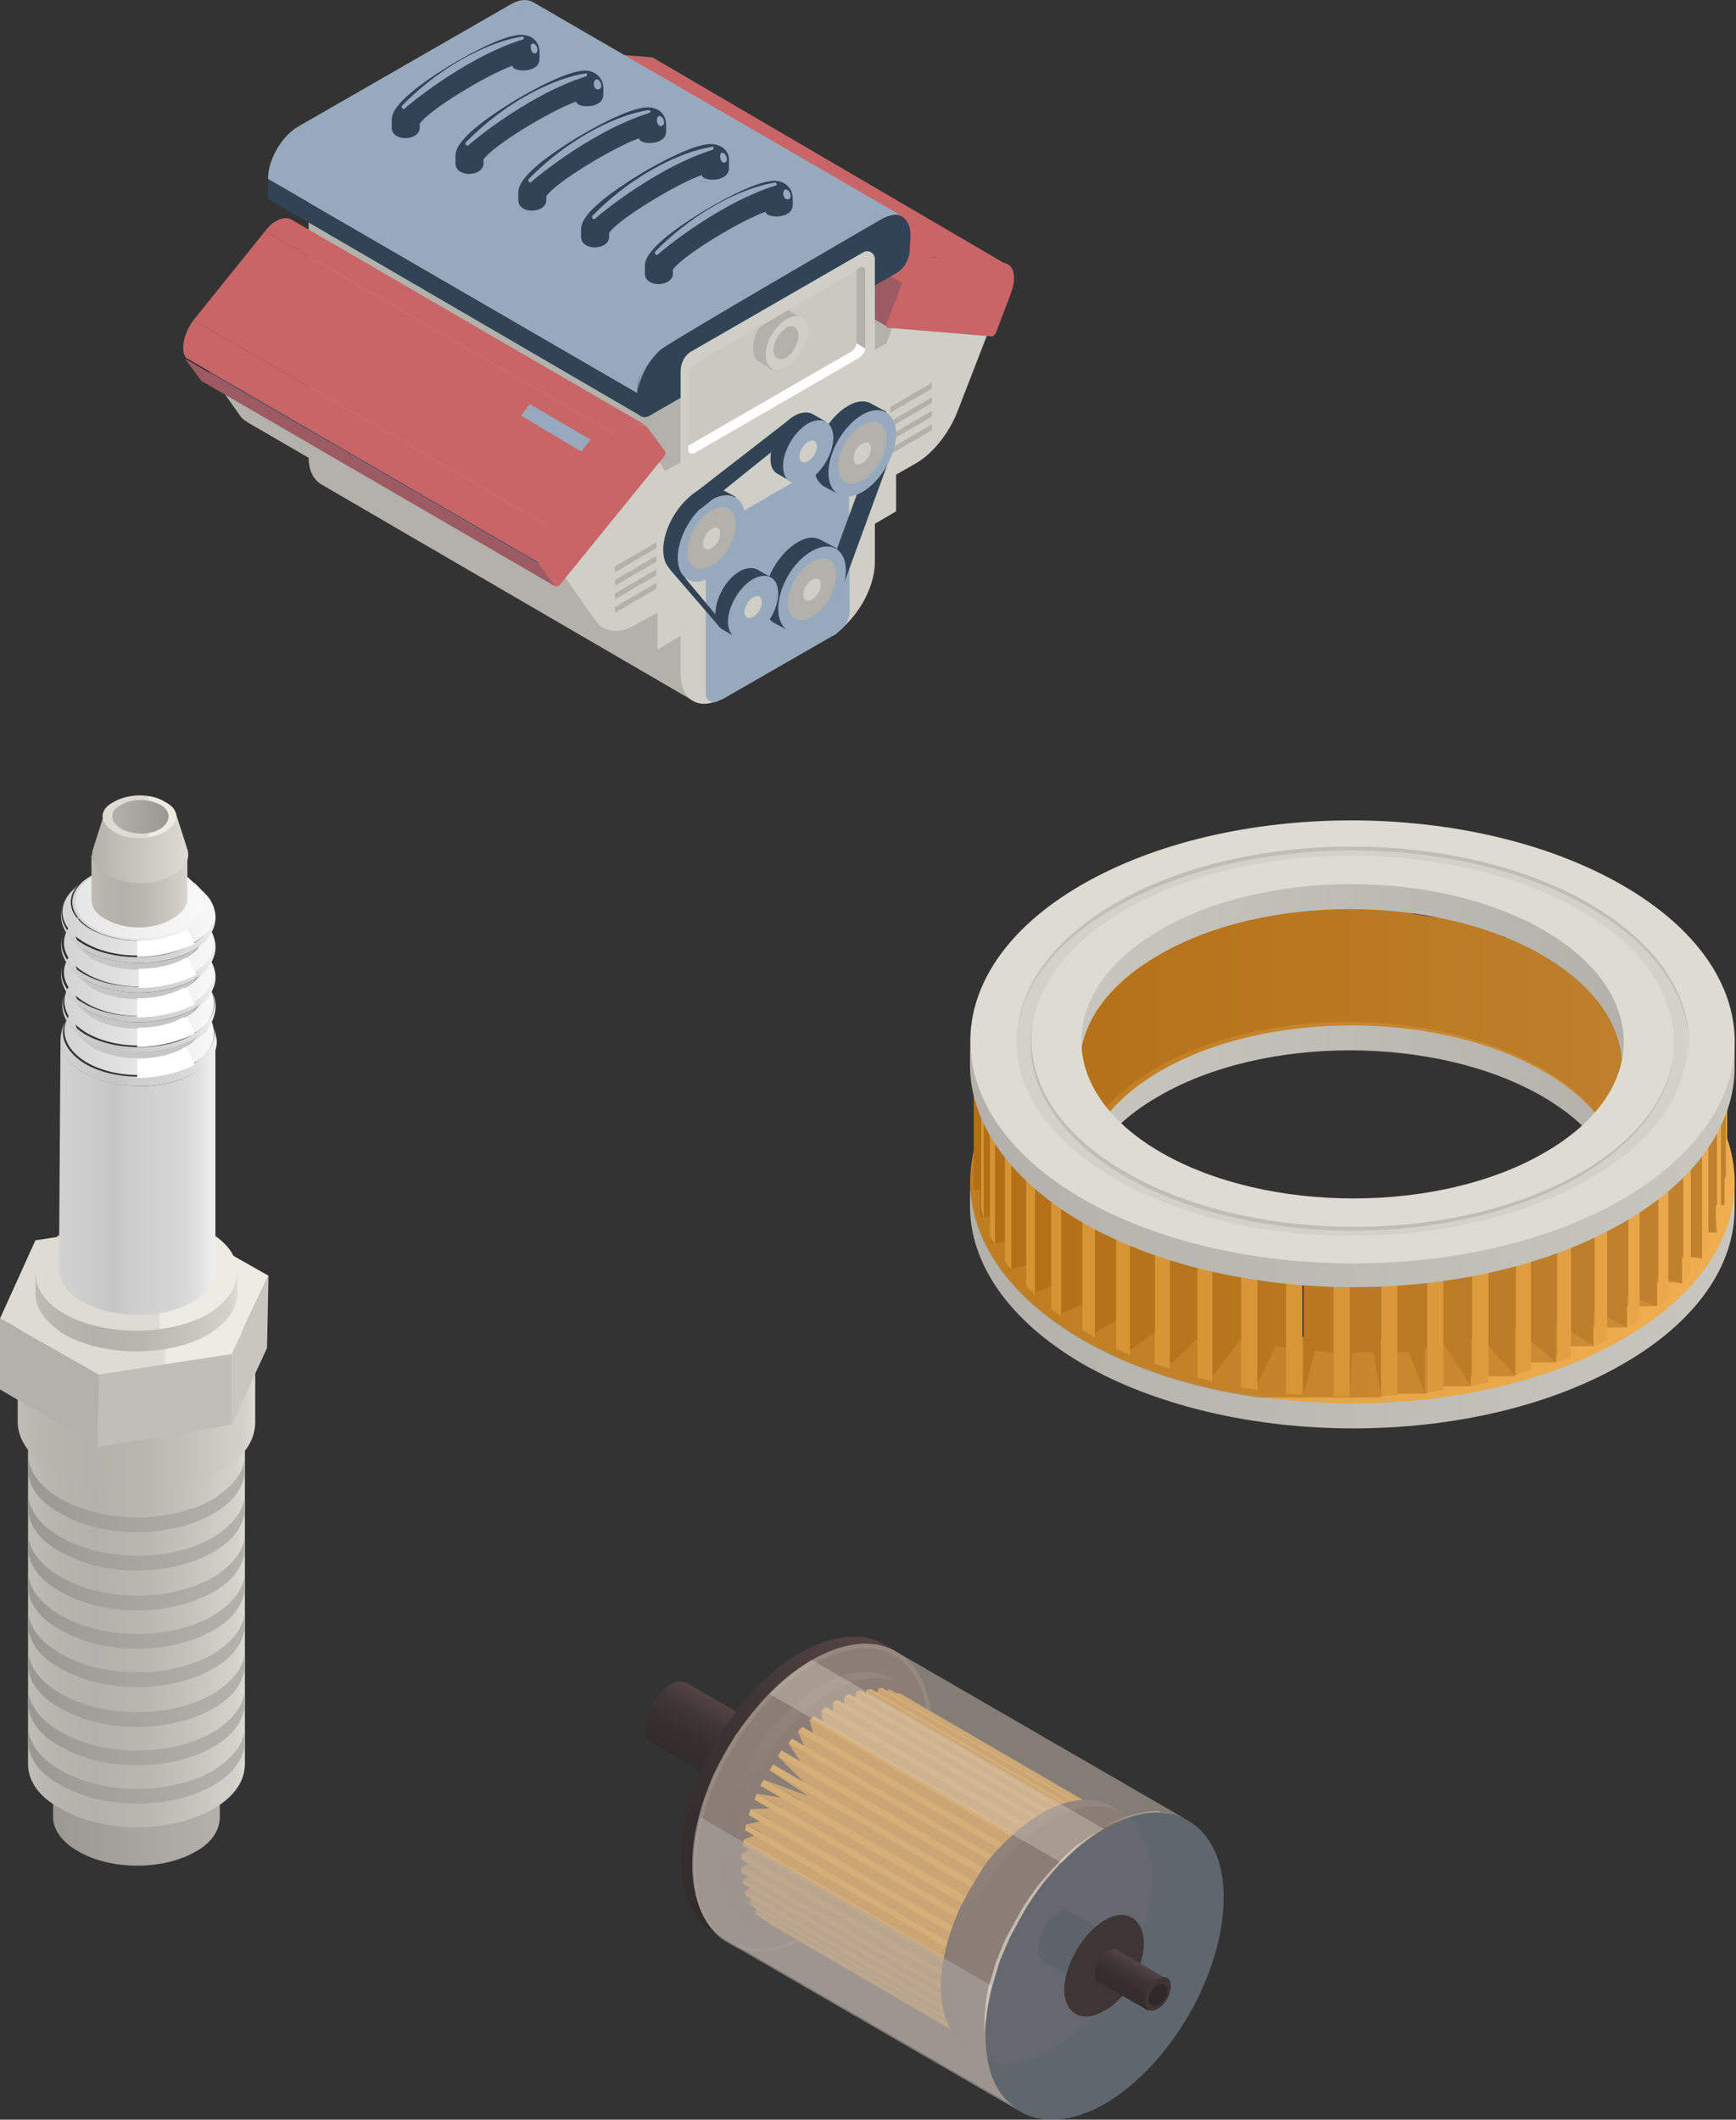 <?xml version="1.0" encoding="UTF-8"?> <svg xmlns="http://www.w3.org/2000/svg" width="417" height="509" viewBox="0 0 417 509" fill="none"><rect x="0" y="0" width="417" height="509" fill="#333333" stroke="none"/> <path d="M12.757 420.801V436.393C12.757 439.228 14.883 442.417 18.781 444.543C26.577 449.15 39.334 449.15 47.13 444.543C51.028 442.417 52.8 439.228 52.8 436.393V420.801H12.757Z" fill="url(#paint0_linear_137_19030)"></path> <path d="M6.733 331.858V423.638C6.733 427.536 9.213 431.434 14.529 434.269C24.805 440.293 41.106 440.293 51.382 434.269C56.343 431.434 58.824 427.536 58.824 423.638V331.858H6.733Z" fill="url(#paint1_linear_137_19030)"></path> <path d="M58.824 349.222C58.824 353.12 56.343 356.663 51.382 359.852C41.106 365.877 24.805 365.877 14.529 359.852C9.568 357.018 6.733 353.12 6.733 349.222V352.765C6.733 356.663 9.213 360.561 14.529 363.396C24.805 369.42 41.106 369.42 51.382 363.396C56.343 360.561 58.824 356.663 58.824 352.765V349.222Z" fill="url(#paint2_linear_137_19030)"></path> <path d="M58.824 358.436C58.824 362.334 56.343 365.877 51.382 369.066C41.106 375.09 24.805 375.09 14.529 369.066C9.568 366.231 6.733 362.334 6.733 358.436V361.979C6.733 365.877 9.213 369.775 14.529 372.61C24.805 378.634 41.106 378.634 51.382 372.61C56.343 369.775 58.824 365.877 58.824 361.979V358.436Z" fill="url(#paint3_linear_137_19030)"></path> <path d="M58.824 368.004C58.824 371.902 56.343 375.445 51.382 378.635C41.106 384.659 24.805 384.659 14.529 378.635C9.568 375.8 6.733 371.902 6.733 368.004V371.548C6.733 375.445 9.213 379.343 14.529 382.178C24.805 388.202 41.106 388.202 51.382 382.178C56.343 379.343 58.824 375.445 58.824 371.548V368.004Z" fill="url(#paint4_linear_137_19030)"></path> <path d="M58.824 377.216C58.824 381.114 56.343 384.657 51.382 387.847C41.106 393.871 24.805 393.871 14.529 387.847C9.568 385.012 6.733 381.114 6.733 377.216V380.759C6.733 384.657 9.213 388.555 14.529 391.39C24.805 397.414 41.106 397.414 51.382 391.39C56.343 388.555 58.824 384.657 58.824 380.759V377.216Z" fill="url(#paint5_linear_137_19030)"></path> <path d="M58.824 386.43C58.824 390.328 56.343 393.871 51.382 397.061C41.106 403.085 24.805 403.085 14.529 397.061C9.568 394.226 6.733 390.328 6.733 386.43V389.973C6.733 393.871 9.213 397.769 14.529 400.604C24.805 406.628 41.106 406.628 51.382 400.604C56.343 397.769 58.824 393.871 58.824 389.973V386.43Z" fill="url(#paint6_linear_137_19030)"></path> <path d="M58.824 395.998C58.824 399.896 56.343 403.44 51.382 406.629C41.106 412.653 24.805 412.653 14.529 406.629C9.568 403.794 6.733 399.896 6.733 395.998V399.542C6.733 403.44 9.213 407.338 14.529 410.172C24.805 416.197 41.106 416.197 51.382 410.172C56.343 407.338 58.824 403.44 58.824 399.542V395.998Z" fill="url(#paint7_linear_137_19030)"></path> <path d="M58.824 405.211C58.824 409.109 56.343 412.653 51.382 415.842C41.106 421.866 24.805 421.866 14.529 415.842C9.568 413.007 6.733 409.109 6.733 405.211V408.755C6.733 412.653 9.213 416.551 14.529 419.386C24.805 425.41 41.106 425.41 51.382 419.386C56.343 416.551 58.824 412.653 58.824 408.755V405.211Z" fill="url(#paint8_linear_137_19030)"></path> <path d="M58.824 414.424C58.824 418.322 56.343 421.865 51.382 425.055C41.106 431.079 24.805 431.079 14.529 425.055C9.568 422.22 6.733 418.322 6.733 414.424V417.967C6.733 421.865 9.213 425.763 14.529 428.598C24.805 434.622 41.106 434.622 51.382 428.598C56.343 425.763 58.824 421.865 58.824 417.967V414.424Z" fill="url(#paint9_linear_137_19030)"></path> <path d="M4.252 319.456V341.426C4.252 345.678 7.087 349.931 12.757 353.12C23.742 359.498 41.815 359.498 53.154 353.12C58.824 349.931 61.304 345.678 61.304 341.426V319.456H4.252Z" fill="url(#paint10_linear_137_19030)"></path> <path d="M64.494 306.344L64.139 323.707L55.635 342.134V325.125L64.494 306.344Z" fill="#C7C7BF"></path> <path d="M55.635 325.126V342.135L23.388 347.451L23.742 330.087L55.635 325.126Z" fill="#BFBEB8"></path> <path d="M23.742 330.087L23.388 347.451L0 333.631V316.622L23.742 330.087Z" fill="#B2B1AB"></path> <path d="M64.494 306.344L55.635 325.125L23.742 330.086L0 316.621L8.505 297.839L40.752 292.878L64.494 306.344Z" fill="url(#paint11_linear_137_19030)"></path> <path d="M57.052 310.597C57.052 314.14 54.572 317.684 49.965 320.519C40.397 325.834 25.16 325.834 15.592 320.519C10.985 317.684 8.505 314.14 8.505 310.597V305.281H57.052V310.597Z" fill="url(#paint12_linear_137_19030)"></path> <path d="M49.965 315.557C40.397 320.872 25.16 320.872 15.592 315.557C6.024 310.241 6.379 301.028 15.592 295.713C25.16 290.397 40.397 290.397 49.965 295.713C59.533 301.028 59.178 309.887 49.965 315.557Z" fill="url(#paint13_linear_137_19030)"></path> <path d="M50.319 244.333C52.8 248.23 51.382 252.483 46.067 255.672C38.98 259.57 27.286 259.57 20.198 255.318C15.237 252.128 13.82 247.876 16.3 244.333C15.592 245.396 14.529 247.167 14.529 250.002C14.529 252.837 16.3 255.318 19.844 257.444C26.931 261.696 38.98 262.051 46.421 257.798C50.319 255.672 52.091 252.837 52.091 250.002C51.736 247.522 51.028 245.75 50.319 244.333Z" fill="url(#paint14_linear_137_19030)"></path> <path d="M48.902 242.915C49.256 243.269 49.965 243.978 50.319 244.332C49.61 243.624 49.256 243.269 48.902 242.915Z" fill="url(#paint15_linear_137_19030)"></path> <path d="M16.3 244.332C16.655 243.978 17.009 243.269 17.718 242.915C17.009 242.915 16.655 243.624 16.3 244.332Z" fill="url(#paint16_linear_137_19030)"></path> <path d="M48.902 242.56L46.776 240.433C50.319 243.977 49.61 248.229 45.004 251.064C44.649 251.064 44.649 251.419 44.295 251.419C41.106 253.19 37.208 253.899 33.31 253.899C29.412 253.899 25.514 252.836 22.325 251.064C17.364 247.875 16.655 243.623 20.198 240.079L18.072 242.205C13.82 246.103 14.883 251.419 20.553 254.962C24.096 257.088 28.703 258.151 33.31 258.151C37.916 258.151 42.523 257.088 46.421 255.317C46.776 255.317 46.776 254.962 47.13 254.962C52.091 251.773 52.8 246.812 48.902 242.56Z" fill="url(#paint17_linear_137_19030)"></path> <path d="M46.421 257.798C38.98 262.05 27.286 261.696 19.844 257.444C16.301 255.317 14.529 252.482 14.529 250.002L14.174 304.573C14.174 307.408 15.946 310.243 19.49 312.369C26.577 316.622 38.625 316.976 46.067 312.724C49.965 310.598 51.737 307.763 51.737 304.928V250.356C52.091 252.837 49.965 255.672 46.421 257.798Z" fill="url(#paint18_linear_137_19030)"></path> <path d="M50.319 237.245C52.8 241.143 51.382 245.395 46.067 248.584C38.98 252.482 27.286 252.482 20.198 248.23C15.237 245.041 13.82 240.788 16.3 237.245C14.174 240.434 14.529 243.977 17.718 247.521C18.427 248.23 19.49 248.939 20.553 249.647C27.64 253.9 38.98 253.9 46.421 250.002C47.484 249.293 48.547 248.584 49.61 247.875C50.673 245.749 53.508 241.851 50.319 237.245Z" fill="url(#paint19_linear_137_19030)"></path> <path d="M48.902 235.472L46.776 233.346C50.319 236.89 49.61 241.142 45.004 243.977C44.649 243.977 44.649 244.331 44.295 244.331C41.106 246.103 37.208 246.812 33.31 246.812C29.412 246.812 25.514 245.749 22.325 243.977C17.364 240.788 16.655 236.535 20.198 232.992L18.072 235.118C13.82 239.016 14.883 244.331 20.553 247.875C24.096 250.001 28.703 251.064 33.31 251.064C37.916 251.064 42.523 250.001 46.421 248.229C46.776 248.229 46.776 247.875 47.13 247.875C52.091 244.686 52.8 239.37 48.902 235.472Z" fill="url(#paint20_linear_137_19030)"></path> <path d="M46.067 249.647C38.98 253.545 27.286 253.545 20.198 249.293C19.136 248.584 18.427 248.23 17.718 247.521L19.844 249.647C20.553 250.356 21.262 250.71 21.97 251.419C27.994 254.963 37.917 254.963 43.941 251.773C45.004 251.065 45.712 250.71 46.421 250.002L48.547 247.875C47.839 248.584 47.13 249.293 46.067 249.647Z" fill="#C6C6C6"></path> <path d="M48.902 228.385L46.776 226.259C50.319 229.803 49.61 234.055 45.004 236.89C44.649 236.89 44.649 237.244 44.295 237.244C41.106 239.016 37.208 239.725 33.31 239.725C29.412 239.725 25.514 238.662 22.325 236.89C17.364 233.701 16.655 229.448 20.198 225.905L18.072 228.031C13.82 231.929 14.529 237.244 20.553 240.788C24.096 242.914 28.703 243.977 33.31 243.977C37.916 243.977 42.878 242.914 46.421 241.142C46.776 241.142 46.776 240.788 47.13 240.788C52.091 237.599 52.8 232.283 48.902 228.385Z" fill="url(#paint21_linear_137_19030)"></path> <path d="M50.319 230.157C52.445 234.055 51.028 238.307 45.712 241.142C38.625 245.04 26.931 245.04 19.844 240.788C14.883 237.953 13.466 233.346 15.946 229.803C14.529 231.929 13.466 235.827 17.364 240.079C18.072 240.788 19.135 241.497 20.198 242.205C27.286 246.458 38.625 246.458 46.067 242.56C47.13 241.851 48.193 241.142 49.256 240.434C50.673 238.662 53.508 235.118 50.319 230.157Z" fill="url(#paint22_linear_137_19030)"></path> <path d="M46.067 242.56C38.98 246.458 27.286 246.458 20.198 242.205C19.136 241.497 18.427 241.142 17.718 240.434L19.844 242.56C20.553 243.268 21.262 243.623 21.97 244.332C27.994 247.875 37.917 247.875 43.941 244.686C45.004 243.977 45.712 243.623 46.421 242.914L48.547 240.788C48.193 241.142 47.13 241.851 46.067 242.56Z" fill="#C6C6C6"></path> <path d="M48.902 221.298L46.776 219.172C50.319 222.715 49.61 226.968 45.004 229.803C44.649 229.803 44.649 230.157 44.295 230.157C41.106 231.929 37.208 232.637 33.31 232.637C29.412 232.637 25.514 231.574 22.325 229.803C17.364 226.613 16.655 222.361 20.198 218.817L18.072 220.944C13.82 224.842 14.529 230.157 20.553 233.701C24.096 235.827 28.703 236.89 33.31 236.89C37.916 236.89 42.878 235.827 46.421 234.055C46.776 234.055 46.776 233.701 47.13 233.701C52.091 230.157 53.154 225.196 48.902 221.298Z" fill="url(#paint23_linear_137_19030)"></path> <path d="M50.319 223.07C52.445 226.968 51.028 231.22 45.712 234.055C38.625 237.953 26.931 237.953 19.844 233.701C14.883 230.866 13.466 226.259 15.946 222.716C14.529 224.842 13.466 228.74 17.364 232.992C18.072 233.701 19.135 234.41 20.198 235.118C27.286 239.371 38.625 239.371 46.067 235.473C47.13 234.764 48.193 234.055 49.256 233.347C50.673 231.575 53.508 227.677 50.319 223.07Z" fill="url(#paint24_linear_137_19030)"></path> <path d="M46.067 235.473C38.98 239.371 27.286 239.371 20.198 235.118C19.136 234.41 18.427 234.055 17.718 233.347L19.844 235.473C20.553 236.182 21.262 236.536 21.97 237.245C27.994 240.788 37.917 240.788 43.941 237.599C45.004 236.89 45.712 236.536 46.421 235.827L48.547 233.701C48.193 234.055 47.13 234.764 46.067 235.473Z" fill="#C6C6C6"></path> <path d="M46.067 228.385C38.98 232.283 27.286 232.283 20.198 228.031C19.136 227.322 18.427 226.968 17.718 226.259L19.844 228.385C20.553 229.094 21.262 229.449 21.97 230.157C27.994 233.701 37.917 233.701 43.941 230.512C45.004 229.803 45.712 229.449 46.421 228.74L48.547 226.614C48.193 226.968 47.13 227.677 46.067 228.385Z" fill="#C6C6C6"></path> <path d="M46.776 212.085C46.067 211.731 45.712 211.022 44.649 210.313C38.271 206.415 26.223 206.415 19.844 211.731C15.946 215.274 16.655 219.881 21.97 223.07C27.994 226.614 38.271 226.968 44.649 223.425C49.965 220.59 50.674 215.629 46.776 212.085Z" fill="url(#paint25_linear_137_19030)"></path> <path d="M50.319 215.983C52.445 219.881 51.028 224.133 45.712 226.968C38.625 230.866 26.931 230.866 19.844 226.614C14.883 223.779 13.466 219.172 15.946 215.628C14.529 217.755 13.466 221.653 17.364 225.905C18.072 226.614 19.135 227.322 20.198 228.031C27.286 232.283 38.625 232.283 46.067 228.385C47.13 227.677 48.193 226.968 49.256 226.259C50.673 224.487 53.508 220.589 50.319 215.983Z" fill="url(#paint26_linear_137_19030)"></path> <path d="M48.902 214.211L46.776 212.084C50.319 215.628 49.611 220.235 45.004 223.07C44.649 223.07 44.649 223.424 44.295 223.424C41.106 225.196 36.853 225.904 32.956 225.904C29.058 225.904 24.805 224.841 21.616 223.07C16.301 219.88 15.592 215.274 19.49 211.73L17.718 213.502C13.466 217.4 14.174 222.715 20.198 226.259C23.742 228.385 28.349 229.448 32.956 229.448C37.562 229.448 42.169 228.385 46.067 226.613C46.421 226.613 46.421 226.259 46.776 226.259C52.091 223.07 53.154 218.108 48.902 214.211Z" fill="url(#paint27_linear_137_19030)"></path> <path d="M43.941 210.667C38.271 207.124 28.703 207.124 22.679 210.313C16.655 213.502 16.655 219.172 22.325 222.715C27.995 226.259 37.562 226.259 43.587 223.07C49.611 219.526 49.611 213.856 43.941 210.667Z" fill="url(#paint28_linear_137_19030)"></path> <path d="M43.941 251.773C40.751 253.545 36.853 254.254 32.956 254.254V258.86C37.562 258.86 42.169 257.797 46.067 256.025C46.421 256.025 46.421 255.671 46.776 255.671L45.004 251.773C44.295 251.419 44.295 251.419 43.941 251.773Z" fill="white"></path> <path d="M43.941 244.332C40.751 246.104 36.853 246.813 32.956 246.813V251.419C37.562 251.419 42.169 250.356 46.067 248.584C46.421 248.584 46.421 248.23 46.776 248.23L45.004 244.332C44.649 244.332 44.295 244.332 43.941 244.332Z" fill="white"></path> <path d="M43.941 237.245C40.751 239.016 36.853 239.725 32.956 239.725V244.332C37.562 244.332 42.523 243.269 46.067 241.497C46.421 241.497 46.421 241.143 46.776 241.143L45.004 237.245C44.649 237.245 44.295 237.245 43.941 237.245Z" fill="white"></path> <path d="M44.295 230.157C41.106 231.929 37.208 232.638 33.31 232.638V237.245C37.916 237.245 42.878 236.182 46.421 234.41C46.776 234.41 46.776 234.055 47.13 234.055L45.358 230.157C44.649 229.803 44.295 230.157 44.295 230.157Z" fill="white"></path> <path d="M46.776 226.614L45.004 223.07C44.649 223.07 44.649 223.425 44.295 223.425C41.106 225.196 36.853 225.905 32.956 225.905V229.803C37.562 229.803 42.169 228.74 46.067 226.968C46.067 226.968 46.421 226.968 46.776 226.614Z" fill="white"></path> <path d="M21.97 205.351V215.982C21.97 217.754 23.034 219.525 25.16 220.589C29.766 223.423 36.853 223.423 41.46 220.589C43.941 219.171 45.004 217.399 45.004 215.982V205.351H21.97Z" fill="url(#paint29_linear_137_19030)"></path> <path d="M45.004 203.934L42.169 195.075H25.16L22.325 203.934C21.616 206.06 22.679 208.186 25.514 209.958C30.121 212.793 37.208 212.793 41.815 209.958C44.649 208.54 45.712 206.06 45.004 203.934Z" fill="url(#paint30_linear_137_19030)"></path> <path d="M39.688 192.595C36.499 190.468 30.829 190.468 27.286 192.595C23.742 194.366 23.742 197.556 27.286 199.682C30.475 201.808 36.145 201.808 39.688 199.682C43.232 197.556 43.232 194.366 39.688 192.595Z" fill="url(#paint31_linear_137_19030)"></path> <path d="M38.625 193.304C36.145 191.886 31.893 191.532 29.058 193.304C26.223 194.721 26.223 197.202 29.058 198.973C31.538 200.391 35.791 200.745 38.625 198.973C41.106 197.202 41.106 194.721 38.625 193.304Z" fill="url(#paint32_linear_137_19030)"></path> <path d="M210.802 430.738L165.146 404.246C164.018 403.683 162.609 403.683 160.918 404.528C160.073 405.092 159.227 405.937 158.382 406.783C158.1 407.346 157.536 407.91 157.255 408.474C157.255 408.474 156.691 409.319 156.127 410.447C155.564 411.856 155 413.547 155 414.956C155 416.929 155.564 418.056 156.691 418.619L202.347 445.111L210.802 430.738Z" fill="url(#paint33_linear_137_19030)"></path> <path d="M215.311 396.637L212.493 394.947C207.42 391.846 200.092 392.41 192.201 396.919C187.692 399.456 183.464 403.119 179.801 407.347C177.828 409.601 175.855 412.138 173.882 414.956C173.882 414.956 170.782 419.747 168.528 424.538C165.428 431.584 163.455 439.193 163.455 445.957C163.455 454.976 166.555 461.458 171.91 464.276L174.728 465.967L215.311 396.637Z" fill="url(#paint34_linear_137_19030)"></path> <path d="M195.019 398.61C210.802 389.591 223.766 396.919 223.766 414.956C223.766 433.275 211.083 455.257 195.301 464.557C179.519 473.576 166.555 466.248 166.555 448.211C166.555 429.893 179.237 407.91 195.019 398.61Z" fill="#3F3535"></path> <path opacity="0.2" d="M195.019 398.61C179.237 407.628 166.273 429.893 166.555 448.211C166.555 466.53 179.519 473.858 195.301 464.557C211.083 455.539 224.047 433.275 223.766 414.956C223.766 396.919 210.802 389.591 195.019 398.61ZM194.737 463.994C190.228 466.53 186.283 467.939 182.337 467.939C173.037 467.939 167.119 460.33 167.119 448.493C167.119 430.456 179.801 408.756 195.301 399.737C199.81 397.201 204.038 395.792 207.702 395.792C217.002 395.792 222.92 403.401 222.92 415.238C223.202 432.993 210.52 454.975 194.737 463.994Z" fill="#ADA59E"></path> <path d="M216.72 404.529L214.183 403.12C209.956 400.584 203.756 400.865 196.992 404.811C193.328 407.066 189.664 410.166 186.564 413.548C184.873 415.238 183.183 417.493 181.773 420.03C181.773 420.03 179.237 423.975 177.264 428.202C174.728 434.121 173.037 440.321 173.037 446.239C173.037 453.849 175.855 459.203 180.082 461.74L182.619 463.149L216.72 404.529Z" fill="url(#paint35_linear_137_19030)"></path> <path d="M199.81 406.22C213.056 398.611 223.766 404.811 224.047 420.03C224.047 435.248 213.338 453.849 200.092 461.458C186.846 469.067 176.137 462.867 176.137 447.649C175.855 432.43 186.564 413.829 199.81 406.22Z" fill="#3F3535"></path> <path d="M269.703 453.004L273.085 451.313L270.267 449.904L272.803 448.213L270.549 446.804L272.521 445.113L270.267 443.986L271.676 442.577L269.421 441.167L270.549 440.04L268.576 438.913L269.139 438.067L267.167 436.94L267.448 436.658L265.476 435.531L215.593 406.503L215.311 406.785L213.338 405.657L213.056 406.503L211.083 405.375L210.52 406.785L208.265 405.657L207.701 407.348L205.729 406.221L205.165 408.757L202.91 407.348L202.628 410.167L200.092 408.757V412.421L197.274 410.73L197.837 414.958L194.456 412.985L195.865 418.058L191.637 415.803L194.174 421.44L189.383 418.621L194.174 425.949L186.846 421.721L195.019 429.894L219.538 443.986L224.611 448.213L184.873 425.103L194.174 431.304L183.464 427.358L192.483 432.431L181.773 430.74L187.692 434.122L180.364 434.404L184.873 436.94L179.237 438.067L182.901 440.04L178.673 441.731L181.492 443.422L178.11 445.113L180.928 446.804L178.11 448.495L180.364 449.904L178.391 451.595L180.646 452.722L178.955 454.413L181.21 455.541L180.082 456.668L182.055 458.077L181.21 458.922L183.464 460.05L182.901 460.613L184.873 461.741V462.023L234.757 491.051V490.769L236.729 491.896L237.011 491.051L239.266 492.46L239.548 491.051L241.521 492.46L242.084 490.487L244.339 491.896L244.902 489.642L247.157 491.051L247.439 488.232L249.975 489.642V486.26L252.794 487.951L252.23 483.723L255.612 485.696L254.203 480.905L258.148 483.16L255.894 477.523L260.966 480.341L256.175 473.296L263.221 477.241L255.33 469.35L245.184 463.432V462.586L244.621 462.304L244.902 462.023L265.476 474.141L256.175 467.941L245.466 461.741L246.03 458.641L257.585 465.123L268.294 469.35L259.276 463.995L269.703 465.686L264.067 462.304L271.112 462.023L266.603 459.486L271.958 458.359L268.576 456.386L272.803 454.695L269.703 453.004Z" fill="#C1822F"></path> <path d="M266.321 435.813L265.476 435.531L215.593 406.503L216.438 406.785L266.321 435.813ZM182.901 460.613L183.746 461.177L233.629 490.205L232.784 489.642L182.901 460.613ZM213.338 405.657L263.221 434.685L264.067 434.967L214.183 405.939L213.338 405.657ZM231.093 487.951L181.21 458.922L181.773 459.768L231.657 488.796L231.093 487.951ZM211.083 405.375L260.966 434.404H261.812L211.929 405.375H211.083ZM229.684 485.696L179.801 456.668L180.364 457.513L230.247 486.541L229.684 485.696ZM208.265 405.657L258.148 434.685H259.276L209.392 405.657H208.265ZM228.838 483.16L178.955 454.131L179.237 455.259L229.12 484.287L228.838 483.16ZM205.729 406.221L255.612 435.249L256.739 434.967L206.856 405.939L205.729 406.221ZM228.275 480.341L178.391 451.313L178.673 452.44L228.556 481.469L228.275 480.341ZM202.91 407.348L252.794 436.376L253.921 435.813L204.038 406.785L202.91 407.348ZM227.993 477.523L178.11 448.495V449.622L227.993 478.65V477.523ZM200.092 408.757L249.975 437.785L251.103 437.222L201.219 408.194L200.092 408.757ZM227.993 474.141L178.11 445.113V446.522L227.993 475.55V474.141ZM197.274 410.73L247.157 439.758L248.284 438.913L198.401 409.885L197.274 410.73ZM228.275 470.759L178.673 441.731L178.391 443.14L228.275 472.168V470.759ZM194.456 412.985L244.339 442.013L245.466 441.167L195.583 412.139L194.456 412.985ZM229.12 467.095L179.237 438.067L178.955 439.476L228.838 468.505L229.12 467.095ZM191.637 415.803L241.521 444.831L242.648 443.704L192.765 414.676L191.637 415.803ZM230.247 463.432L180.364 434.404L179.801 435.813L229.684 464.841L230.247 463.432ZM189.383 418.621L239.266 447.649L240.111 446.522L190.228 417.494L189.383 418.621ZM231.657 459.768L181.773 430.74L181.21 432.149L231.093 461.177L231.657 459.768ZM186.846 421.721L236.729 450.75L237.575 449.34L187.692 420.312L186.846 421.721ZM233.348 456.104L183.464 427.358L182.619 428.767L232.502 457.795L233.348 456.104ZM184.873 425.103L234.757 454.131L235.602 452.722L185.719 423.694L184.873 425.103Z" fill="#D69535"></path> <path d="M273.085 451.312L259.557 458.076L273.085 449.34L272.803 448.212L259.276 457.231L272.803 446.24L272.521 445.112L259.276 455.822L271.958 443.421L271.676 442.576L258.712 454.976L271.112 440.885L270.549 440.039L258.43 453.849L269.703 438.912L269.139 438.067L257.585 453.285L268.012 437.221L267.449 436.657L257.021 452.44L266.321 435.812L265.476 435.248L255.894 452.44L264.067 434.966L263.221 434.685L255.33 451.876L261.812 434.403H260.685L254.203 452.158L259.276 434.403L258.148 434.685L253.075 451.876L256.457 434.966L255.33 435.248L251.948 452.44L253.639 435.812L252.512 436.376L251.103 452.722L250.821 437.221L249.975 437.785V453.567L248.003 438.912L246.875 439.758L248.848 454.131L245.466 440.885L244.339 442.012L247.721 455.258L242.648 443.421L241.521 444.549L246.593 456.103L240.111 446.24L238.984 447.367L245.748 457.513L237.575 449.34L236.729 450.749L244.621 458.64L235.32 452.722L234.475 454.131L244.057 460.049L233.348 456.103L232.784 457.513L243.211 461.458L231.657 459.767L231.093 461.176L242.648 462.867L230.247 463.431L229.684 464.84L242.084 464.276L229.12 467.095L228.838 468.504L241.802 465.686L228.275 470.758V471.886L241.521 467.376L227.993 474.14V475.268L241.521 468.504L227.993 477.522V478.65L241.521 469.913L228.275 480.341V481.468L241.802 470.758L228.838 483.159L229.12 484.286L242.084 471.886L229.684 485.695L230.247 486.541L242.648 472.731L231.093 487.95L231.657 488.513L243.211 473.577L232.784 489.641L233.348 490.204L244.057 474.14L234.757 491.05L235.32 491.332L244.621 474.704L236.729 491.895L237.575 492.177L245.748 474.704L239.266 492.459H240.111L246.593 474.986L241.521 492.459L242.648 492.177L247.721 474.704L244.339 491.895L245.466 491.614L248.848 474.422L247.157 491.05L248.284 490.486L249.975 473.858V489.641L251.103 489.077V473.295L252.794 487.95L253.921 487.104L252.23 472.449L255.612 485.695L256.739 484.85L253.357 471.604L258.148 483.159L259.276 482.313L254.203 470.477L260.967 480.341L261.812 479.213L255.33 469.349L263.221 477.24L264.067 476.113L256.175 467.94L265.476 474.14L266.321 472.731L257.021 466.531L267.449 470.477L268.294 469.349L257.585 465.122L269.139 467.095L269.703 465.686L258.43 463.713L270.549 463.431L271.112 462.022L258.712 462.304L271.676 459.767L271.958 458.358L259.276 460.894L272.521 456.103L272.803 454.694L259.276 459.485L272.803 452.722L273.085 451.312Z" fill="#EFAE50"></path> <path d="M269.703 435.248L267.167 433.839C262.939 431.302 256.739 431.584 249.975 435.53C246.312 437.784 242.648 440.884 239.548 444.266C237.857 445.957 236.166 448.212 234.757 450.748C234.757 450.748 232.22 454.694 230.247 458.921C227.711 464.84 226.02 471.04 226.02 476.958C226.02 484.567 228.838 489.922 233.066 492.459L235.602 493.868L269.703 435.248Z" fill="url(#paint36_linear_137_19030)"></path> <path d="M252.512 436.939C265.758 429.33 276.467 435.53 276.749 450.748C276.749 465.967 266.039 484.567 252.794 492.177C239.548 499.786 228.838 493.586 228.838 478.367C228.557 463.149 239.266 444.548 252.512 436.939Z" fill="#3F3535"></path> <path d="M252.794 455.54C257.021 453.003 260.403 454.976 260.403 460.049C260.403 464.84 257.021 470.758 252.794 473.295C248.566 475.831 245.184 473.858 245.184 468.786C244.902 463.994 248.566 458.076 252.794 455.54Z" fill="#3F3535"></path> <path d="M268.858 465.966L257.303 459.202C256.457 458.639 255.33 458.639 253.921 459.484C253.075 460.048 252.512 460.612 251.948 461.175C251.666 461.457 251.385 462.021 251.103 462.584C251.103 462.584 250.539 463.43 250.257 464.275C249.694 465.403 249.412 466.812 249.412 467.939C249.412 469.348 249.975 470.475 250.821 471.039L262.376 477.803L268.858 465.966Z" fill="#302929"></path> <path d="M265.476 466.248C268.012 464.839 270.267 465.966 270.267 469.067C270.267 472.167 268.012 475.83 265.476 477.239C262.939 478.649 260.685 477.521 260.685 474.421C260.685 471.603 262.939 467.657 265.476 466.248Z" fill="#3F3535"></path> <path opacity="0.5" d="M236.73 488.795C236.73 470.476 249.412 448.494 265.194 439.194C273.085 434.684 280.413 434.121 285.486 437.221L215.311 396.638C210.238 393.538 202.91 394.102 195.019 398.611C190.51 401.147 186.283 404.811 182.619 409.038C180.646 411.293 178.673 413.829 176.701 416.648C176.701 416.648 173.601 421.439 171.346 426.23C168.246 433.275 166.273 440.885 166.273 447.648C166.273 456.667 169.373 463.149 174.728 465.967L244.903 506.55C239.83 504.014 236.73 497.814 236.73 488.795Z" fill="#D6C9BA"></path> <path opacity="0.6" d="M236.73 488.795C236.73 485.131 237.293 480.904 238.42 476.958L168.246 436.375C167.118 440.321 166.555 444.266 166.555 448.212C166.555 457.23 169.655 463.712 175.01 466.53L245.184 507.113C239.83 504.013 236.73 497.813 236.73 488.795Z" fill="#ADA59E"></path> <path opacity="0.4" d="M265.194 439.193L195.019 398.61C191.356 400.865 187.974 403.683 184.874 406.783L255.048 447.366C257.867 444.266 261.53 441.448 265.194 439.193Z" fill="#D6C9BA"></path> <path opacity="0.5" d="M265.194 439.194C271.394 435.53 277.313 434.403 282.104 435.812C289.149 437.785 293.94 444.83 293.94 455.54C293.94 473.858 281.258 495.841 265.476 505.141C249.694 514.159 236.73 506.832 236.73 488.795C236.73 470.476 249.412 448.494 265.194 439.194Z" fill="#8D9CAA"></path> <path d="M265.194 461.176C267.167 460.049 269.14 459.485 270.831 460.049C273.085 460.612 274.776 463.149 274.776 466.531C274.776 472.731 270.549 480.058 265.194 482.877C259.839 485.977 255.612 483.44 255.612 477.522C255.894 471.604 260.121 464.276 265.194 461.176Z" fill="#3F3535"></path> <path d="M280.413 475.267L268.294 468.221C267.73 467.939 266.885 467.939 266.039 468.503C265.476 468.785 265.194 469.067 264.63 469.63C264.349 469.912 264.067 470.194 264.067 470.476C264.067 470.476 263.785 471.039 263.503 471.603C263.221 472.449 262.939 473.294 262.939 473.858C262.939 474.985 263.221 475.549 263.785 475.831L275.903 482.876L280.413 475.267Z" fill="url(#paint37_linear_137_19030)"></path> <path d="M278.158 475.268C279.849 474.14 281.258 474.986 281.258 476.959C281.258 478.931 279.849 481.468 278.158 482.313C276.467 483.441 275.058 482.595 275.058 480.622C274.776 478.931 276.185 476.395 278.158 475.268Z" fill="#3F3535"></path> <path d="M278.158 476.676C279.285 476.113 280.413 476.676 280.413 477.803C280.413 479.213 279.567 480.904 278.158 481.467C277.031 482.031 275.903 481.467 275.903 480.34C275.903 478.931 276.749 477.24 278.158 476.676Z" fill="#302929"></path> <path opacity="0.5" d="M281.258 435.529C280.694 435.529 279.849 435.248 278.722 435.248C276.749 434.966 273.649 435.248 269.985 436.657C268.294 437.22 266.321 438.066 264.63 439.193C263.785 439.757 262.939 440.321 261.812 440.884C260.967 441.448 260.121 442.293 258.994 442.857C257.303 444.266 255.33 445.957 253.921 447.648C252.23 449.339 250.539 451.312 249.13 453.003C247.721 454.976 246.312 456.948 245.184 458.921C244.621 460.048 244.057 460.894 243.493 462.021C242.93 463.148 242.366 463.994 241.802 465.121C240.675 467.094 240.111 469.349 239.266 471.04C238.702 473.012 238.139 474.985 237.575 476.676C237.011 478.367 237.011 480.058 236.729 481.467C236.729 482.876 236.448 484.285 236.448 485.131C236.448 487.104 236.448 488.513 236.448 488.513C236.448 488.513 236.448 487.385 236.729 485.131C237.011 484.004 237.011 482.876 237.293 481.467C237.575 480.058 237.857 478.367 238.42 476.676C238.984 474.985 239.548 473.012 240.111 471.04C240.957 469.067 241.802 467.094 242.648 465.121C243.211 463.994 243.775 463.148 244.339 462.021C244.902 460.894 245.466 460.048 246.03 458.921C247.157 456.948 248.566 454.976 249.975 453.003C251.384 451.03 253.075 449.339 254.484 447.648C256.175 445.957 257.866 444.266 259.557 442.857C260.403 442.293 261.248 441.448 262.094 440.884C262.939 440.321 263.785 439.757 264.63 439.193C266.321 438.066 268.012 437.22 269.703 436.657C273.085 435.248 276.185 434.966 278.158 434.966C279.849 435.529 280.694 435.529 281.258 435.529Z" fill="#FFF7E9"></path> <path d="M391.454 281.554C391.454 271.951 391.154 259.346 378.25 252.144C341.337 231.737 296.922 236.238 271.413 250.943C258.809 258.146 257.308 273.751 257.308 283.355L259.409 289.657C259.409 280.053 265.711 270.45 278.315 263.248C303.524 248.543 344.938 248.543 370.447 263.248C383.352 270.75 389.654 280.353 389.654 290.257L392.355 283.955L391.454 281.554Z" fill="url(#paint38_linear_137_19030)"></path> <path d="M416.663 284.255V290.257C416.663 303.762 407.66 317.266 389.954 327.47C354.242 348.177 296.022 348.177 260.009 327.47C242.003 316.966 233 303.161 233 289.657V283.655C233 297.46 244.704 306.163 262.71 316.666C298.723 337.373 350.34 338.274 386.052 317.566C404.059 307.063 416.663 290.257 416.663 284.255Z" fill="url(#paint39_linear_137_19030)"></path> <path d="M389.654 246.143C353.641 225.436 295.421 225.436 259.709 246.143C223.997 266.85 224.297 300.761 260.009 321.468C296.022 342.176 354.242 342.176 389.954 321.468C425.666 300.761 425.666 267.15 389.654 246.143ZM371.047 310.665C345.839 325.37 304.425 325.37 278.916 310.665C253.407 295.96 253.407 271.952 278.616 257.246C303.824 242.541 345.239 242.541 370.747 257.246C396.256 271.952 396.556 295.96 371.047 310.665Z" fill="url(#paint40_linear_137_19030)"></path> <path opacity="0.7" d="M406.76 295.958H412.462L411.861 288.756L404.359 271.05L391.755 247.642C391.154 247.342 390.254 246.742 389.654 246.441C353.641 225.734 295.421 225.734 259.709 246.441C223.997 267.149 224.297 301.06 260.009 321.767C272.013 328.67 286.718 333.471 302.324 335.572H331.434L333.535 334.672H342.538L345.539 332.871H353.341V330.47H363.845L365.646 327.169H373.748L374.349 323.268H382.751V318.766H390.854L388.753 313.665H397.757L398.057 307.963H403.759L401.958 301.961H408.26L406.76 295.958ZM371.047 310.663C345.839 325.369 304.425 325.369 278.916 310.663C253.407 295.958 253.407 271.95 278.616 257.245C303.824 242.54 345.239 242.54 370.747 257.245C396.256 271.95 396.556 295.958 371.047 310.663Z" fill="url(#paint41_linear_137_19030)"></path> <path d="M414.862 256.046V282.755H414.262V289.357H412.161V295.959L408.86 295.659V302.261L404.059 301.361V308.264L398.057 306.463V313.665L390.854 310.964V318.767L382.751 314.566V323.269L373.748 317.267V327.17L363.845 318.767V330.171L355.442 320.868C354.842 321.168 353.941 321.168 353.341 321.468V332.872L347.039 322.969C345.539 323.269 344.038 323.569 342.237 323.869V334.673L338.336 324.469C336.836 324.769 335.035 324.769 333.534 324.769V298.06C335.035 298.06 336.836 297.76 338.336 297.76L342.237 307.663V297.16C343.738 296.86 345.539 296.56 347.039 296.259L350.94 302.261V295.359C352.441 295.059 353.941 294.759 355.442 294.159L359.043 298.06V292.958C360.544 292.358 362.044 292.058 363.245 291.458L366.546 294.159V289.957C367.746 289.357 369.247 288.757 370.447 288.157L373.448 290.257V286.656C374.048 286.356 374.649 286.056 375.249 285.756C375.849 285.456 376.449 285.156 377.049 284.856L379.75 286.356V283.355C380.951 282.755 381.851 281.854 382.751 280.954L384.852 281.855V279.154C385.752 278.253 386.653 277.653 387.253 276.753L388.753 277.053C386.353 269.55 380.351 262.348 370.447 256.646C344.638 241.641 302.924 241.641 277.415 256.646C268.412 262.048 262.41 268.35 260.009 275.252C260.609 275.852 260.91 276.453 261.51 277.053V279.754L263.61 279.154C264.511 280.054 265.411 280.654 266.311 281.554V284.555L268.712 283.355C269.913 283.955 270.813 284.855 272.013 285.456V288.757L275.014 286.956C276.215 287.556 277.415 288.157 278.616 288.757V292.658L281.917 290.257C283.417 290.858 284.618 291.458 286.118 291.758V296.259L289.719 292.958C291.22 293.558 292.72 293.859 294.221 294.159V300.161L297.822 295.059C299.323 295.359 300.823 295.659 302.624 295.959V304.362L306.525 296.56C308.026 296.86 309.826 296.86 311.327 297.16V323.869C309.826 323.569 308.026 323.569 306.525 323.269L301.423 333.472V322.368C300.223 322.068 299.023 321.768 297.822 321.768L290.62 331.371V319.667C290.32 319.667 290.02 319.367 289.719 319.367L280.416 328.37V317.567L270.813 324.769V315.466L262.11 320.568V312.165L254.307 315.766V308.264L247.705 310.664V303.462L242.303 304.962V298.06L238.102 298.66V292.058L235.401 292.358V285.756H233.9V259.047V252.444H235.401V245.842L238.402 246.142V239.54L242.603 240.44V233.538L248.005 235.038V227.836L254.607 230.537V222.734L262.41 226.636V217.933L271.113 223.634V213.731L281.317 222.434L282.817 224.835C289.119 221.834 294.521 219.733 301.724 218.533V205.928L305.625 216.132V219.433C308.026 219.133 310.427 218.533 312.827 218.233V204.728L314.628 215.232V217.632C318.829 217.332 323.331 217.632 327.532 217.933V215.232L328.133 204.728V218.233C330.834 218.233 333.835 218.533 336.535 218.833V216.132L339.236 205.628V219.433C341.337 219.733 343.138 220.033 345.238 220.333V217.332L350.34 207.129V221.234C351.541 221.534 352.741 221.834 353.641 222.134V219.133L360.844 209.53V224.835C361.144 224.835 361.444 225.135 361.744 225.135V221.534L371.047 212.531V223.334L380.351 216.432V225.735L388.753 220.934V229.337L395.956 226.035V233.538L402.258 231.437V238.64L407.36 237.439V244.342L410.961 243.741V250.344L413.362 250.044V256.646L414.862 256.046ZM324.831 298.06L323.931 308.564L324.231 335.273L324.831 324.769C326.632 324.769 328.133 324.769 329.933 324.769L331.734 335.273V308.564L329.933 298.06C328.133 298.06 326.632 298.06 324.831 298.06ZM313.127 308.264V334.973L315.828 324.469C317.329 324.469 319.13 324.769 320.93 324.769V298.06C319.13 298.06 317.629 298.06 315.828 297.76L313.127 308.264Z" fill="url(#paint42_linear_137_19030)"></path> <path d="M234.801 256.946V259.347V286.056V283.655V256.946ZM414.562 262.648V289.357L414.862 286.956V260.247L414.562 262.648ZM235.701 290.257L236.301 292.658V265.949L235.701 263.548V290.257ZM412.461 295.959L413.362 293.558V266.849L412.461 269.25V295.959ZM237.802 296.86L239.002 298.96V272.251L237.802 270.15V296.86ZM408.86 301.961L410.361 299.861V273.151L408.86 275.252V301.961ZM241.403 302.862L242.903 304.962V278.253L241.403 276.152V302.862ZM404.359 307.963L406.159 305.863V279.153L404.359 281.254V307.963ZM246.505 308.864L248.605 310.964V284.255L246.505 282.154V308.864ZM398.357 313.665L400.757 311.865V285.155L398.357 286.956V313.665ZM252.507 314.265L254.907 316.066V289.357L252.507 287.556V314.265ZM391.154 318.767L393.855 316.966V290.257L391.154 292.058V318.767ZM260.009 319.367L263.01 321.168V294.459L260.009 292.658V319.367ZM383.051 323.269L386.052 321.768V295.059L383.051 296.559V323.269ZM268.112 323.869L271.413 325.369V298.66L268.112 297.16V323.869ZM374.048 327.17L377.349 325.969V299.26L374.048 300.461V327.17ZM277.415 327.47L281.016 328.67V301.961L277.415 300.761V327.47ZM364.145 330.171L367.746 328.971V302.261L364.145 303.462V330.171ZM287.619 330.771L291.22 331.671V304.962L287.619 304.062V330.771ZM353.641 332.872L357.543 331.972V305.262L353.641 306.163V332.872ZM298.122 333.172L302.024 333.772V307.063L298.122 306.463V333.172ZM342.838 334.372L346.739 333.772V307.063L342.838 307.663V334.372ZM308.926 334.672L312.827 334.973V308.263L308.926 307.963V334.672ZM331.734 335.273L335.635 334.973V308.263L331.734 308.564V335.273ZM320.33 335.273H324.231V308.564H320.33V335.273Z" fill="url(#paint43_linear_137_19030)"></path> <path d="M396.856 256.346L415.163 256.046V253.645L396.856 253.945C396.856 253.045 396.556 252.144 396.256 250.944L414.262 249.143L413.662 246.742L395.656 248.543C395.356 247.643 395.056 246.742 394.455 245.842L411.861 242.841L410.661 240.74L393.255 243.741C392.655 242.841 392.055 241.941 391.454 241.04L408.26 236.839L406.76 234.738L389.954 238.94C389.354 238.039 388.453 237.139 387.553 236.239L403.158 230.837L401.058 228.736L385.452 234.138C384.552 233.238 383.652 232.638 382.751 231.737L397.156 225.135L394.756 223.334L380.351 229.937C379.15 229.336 378.25 228.436 377.049 227.836L389.954 220.333L386.953 218.533L374.048 226.035C372.848 225.435 371.648 224.835 370.447 224.235L381.551 215.832L378.25 214.331L367.146 222.734C365.646 222.134 364.445 221.534 362.945 221.234L372.248 212.231L368.647 211.03L359.343 220.033C357.843 219.433 356.342 219.133 354.842 218.833L362.044 209.23L358.443 208.329L351.241 217.933C349.74 217.632 348.24 217.332 346.439 217.032L351.541 206.829L347.639 206.229L342.538 216.432C341.037 216.132 339.236 216.132 337.736 215.832L340.437 205.328L336.536 205.028L333.835 215.532C332.034 215.532 330.533 215.232 328.733 215.232L329.333 204.728H325.432L324.832 215.232C323.031 215.232 321.53 215.232 319.73 215.232L317.929 204.728L314.028 205.028L315.828 215.532C314.028 215.532 312.527 215.832 311.027 215.832L307.125 205.628L303.224 206.229L307.125 216.432C305.625 216.732 303.824 217.032 302.324 217.332L296.022 207.429L292.12 208.329L298.422 218.233C296.922 218.533 295.421 218.833 293.921 219.433L285.518 210.13L281.917 211.33L290.32 220.633C288.819 221.234 287.319 221.534 286.118 222.134L275.915 213.431L272.614 214.631L282.817 223.334C281.617 223.935 280.116 224.535 278.916 225.135L266.912 217.332L263.911 218.833L275.915 226.636C275.315 226.936 274.714 227.236 274.114 227.536C273.514 227.836 272.914 228.136 272.314 228.436L258.509 221.534L255.808 223.334L269.613 230.237C268.412 230.837 267.512 231.737 266.612 232.638L251.606 226.636L249.206 228.436L264.211 234.438C263.31 235.339 262.41 235.939 261.81 236.839L245.604 232.037L243.804 234.138L260.009 238.94C259.409 239.84 258.509 240.74 257.909 241.641L240.803 238.039L239.602 240.14L256.708 243.741C256.108 244.642 255.808 245.542 255.208 246.442L237.502 244.042L236.601 246.442L254.307 248.843C254.007 249.744 253.707 250.644 253.707 251.844L235.401 250.944L235.101 253.345L253.407 254.245C253.407 255.145 253.107 256.046 253.407 257.246L235.101 257.546V259.947L253.407 259.647C253.407 260.547 253.707 261.447 254.007 262.648L236.001 264.448L236.601 266.849L254.607 265.049C254.908 265.949 255.208 266.849 255.808 267.75L238.402 270.751L239.602 272.851L257.008 269.85C257.608 270.751 258.209 271.651 258.809 272.551L242.003 276.753L243.504 278.853L260.309 274.652C260.91 275.552 261.81 276.453 262.71 277.353L247.105 282.755L249.206 284.856L264.811 279.454C265.711 280.354 266.612 280.954 267.512 281.855L253.107 288.457L255.508 290.257L269.913 283.655C271.113 284.255 272.013 285.156 273.214 285.756L260.309 293.258L263.31 295.059L276.215 287.556C277.415 288.157 278.616 288.757 279.816 289.357L268.712 297.76L272.013 299.26L283.117 290.858C284.618 291.458 285.818 292.058 287.319 292.358L278.015 301.361L281.617 302.562L290.92 293.559C292.42 294.159 293.921 294.459 295.421 294.759L288.219 304.362L291.82 305.263L299.023 295.659C300.523 295.959 302.024 296.259 303.824 296.56L298.723 306.763L302.624 307.363L307.726 297.16C309.226 297.46 311.027 297.46 312.527 297.76L309.826 308.264L313.728 308.564L316.429 298.06C317.929 298.06 319.73 298.36 321.53 298.36L320.93 308.864H324.832L325.432 298.36C327.232 298.36 328.733 298.36 330.533 298.36L332.334 308.864L336.235 308.564L334.435 298.06C335.935 298.06 337.736 297.76 339.236 297.76L343.138 307.963L347.039 307.363L343.138 297.16C344.638 296.86 346.439 296.56 347.939 296.259L354.242 306.163L358.143 305.263L351.841 295.359C353.341 295.059 354.842 294.759 356.342 294.159L364.745 303.462L368.346 302.261L359.944 292.958C361.444 292.358 362.945 292.058 364.145 291.458L374.349 300.161L377.65 298.96L367.446 290.257C368.647 289.657 370.147 289.057 371.347 288.457L383.352 296.259L386.353 294.759L374.349 286.956C374.949 286.656 375.549 286.356 376.149 286.056C376.749 285.756 377.35 285.456 377.95 285.156L391.754 292.058L394.455 290.257L380.651 283.355C381.851 282.755 382.751 281.854 383.652 280.954L398.657 286.956L401.058 285.156L386.053 279.154C386.953 278.253 387.853 277.653 388.453 276.753L404.659 281.554L406.46 279.454L390.254 274.652C390.854 273.752 391.754 272.851 392.355 271.951L409.461 275.552L410.961 273.452L393.855 269.85C394.455 268.95 394.756 268.05 395.356 267.149L413.062 269.55L413.962 267.149L396.256 264.749C396.556 263.848 396.856 262.948 396.856 261.748L415.163 262.648L415.463 260.247L397.156 259.347C396.556 258.146 396.856 257.246 396.856 256.346ZM371.648 283.355C346.139 298.36 304.425 298.36 278.616 283.355C252.807 268.35 252.807 244.342 278.316 229.337C303.824 214.331 345.539 214.331 371.347 229.337C397.156 244.342 397.156 268.65 371.648 283.355Z" fill="#D69535"></path> <path d="M391.454 247.643C391.454 238.039 391.154 225.435 378.25 218.233C341.337 197.826 296.922 202.327 271.413 217.032C258.809 224.235 257.308 239.84 257.308 249.443L259.409 255.746C259.409 246.142 265.711 236.539 278.315 229.336C303.524 214.631 344.938 214.631 370.447 229.336C383.352 236.839 389.654 246.442 389.654 256.346L392.355 250.044L391.454 247.643Z" fill="url(#paint44_linear_137_19030)"></path> <path d="M416.663 250.344V256.346C416.663 269.851 407.66 283.355 389.954 293.559C354.242 314.266 296.022 314.266 260.009 293.559C242.003 283.055 233 269.25 233 255.746V249.744C233 263.548 244.704 272.251 262.71 282.755C298.723 303.462 350.34 304.362 386.052 283.655C404.059 273.452 416.663 256.346 416.663 250.344Z" fill="url(#paint45_linear_137_19030)"></path> <path d="M389.654 212.53C353.641 191.823 295.421 191.823 259.709 212.53C223.997 233.237 224.297 267.149 260.009 287.856C296.022 308.563 354.242 308.563 389.954 287.856C425.666 266.849 425.666 233.237 389.654 212.53ZM371.047 276.752C345.839 291.457 304.425 291.457 278.916 276.752C253.407 262.047 253.407 238.039 278.616 223.334C303.824 208.629 345.239 208.629 370.747 223.334C396.256 238.039 396.556 262.047 371.047 276.752Z" fill="#DCDCD3"></path> <path opacity="0.3" d="M381.551 217.032C350.04 198.726 299.023 198.726 267.512 217.032C236.301 235.338 236.301 264.748 267.812 283.055C299.323 301.361 350.34 301.361 381.851 283.055C413.362 265.048 413.062 235.338 381.551 217.032ZM379.75 281.854C349.74 299.26 300.823 299.26 270.513 281.854C240.203 264.448 240.203 235.938 270.213 218.532C300.223 201.126 349.14 201.126 379.45 218.532C409.461 235.938 409.761 264.148 379.75 281.854Z" fill="#BEBDB6"></path> <path d="M244.704 245.842C246.205 235.338 254.007 225.135 267.812 217.032C299.023 198.726 350.34 198.726 381.851 217.032C399.857 227.536 407.66 241.64 405.259 255.145C407.36 241.94 399.557 228.136 381.851 217.932C350.34 199.626 299.323 199.626 267.812 217.932C254.007 225.735 246.505 235.638 244.704 245.842ZM270.213 282.454C300.523 299.86 349.44 299.86 379.45 282.454C392.655 274.652 400.157 265.048 401.658 254.845C399.857 264.748 392.655 274.052 379.75 281.554C349.74 298.96 300.823 298.96 270.513 281.554C253.707 271.951 246.205 258.746 248.005 245.842C245.604 259.046 253.107 272.551 270.213 282.454Z" fill="#BEBDB6"></path> <path d="M200.397 75.213L208.985 85.194L212.931 82.409L210.842 79.391L200.397 75.213Z" fill="#B2B1AB"></path> <path d="M129.141 29.256L127.748 32.97L212.931 82.408L216.181 78.462L129.141 29.256Z" fill="#B2B1AB"></path> <path d="M215.02 76.837L214.324 78.694L212.931 82.408L208.521 84.961L207.593 118.384L207.128 123.259L209.682 126.044L215.252 122.794V113.974L220.126 111.189C224.072 108.868 227.786 104.226 229.875 99.12L237.07 80.551L237.766 78.694L215.02 76.837Z" fill="#CFCFC7"></path> <path d="M214.324 78.695L129.141 29.256L129.837 27.399L215.02 76.838L214.324 78.695Z" fill="#B2B1AB"></path> <path d="M156.994 13.937C156.761 13.705 156.297 13.705 155.833 13.705L138.425 12.312L223.608 61.751L241.944 63.608L156.994 13.937Z" fill="#C96567"></path> <path d="M131.694 18.348L127.98 28.096C127.748 28.56 127.98 28.792 127.98 29.024L213.163 78.463L216.877 67.786L131.694 18.348Z" fill="#9D5A63"></path> <path d="M138.657 12.312C137.961 12.312 137.032 12.545 136.104 13.009C134.247 13.937 132.622 16.026 131.694 18.579L216.877 68.018L223.84 61.751L138.657 12.312Z" fill="#C96567"></path> <path d="M241.016 63.143L223.608 61.751C222.912 61.751 221.983 61.983 221.055 62.447C219.198 63.375 217.573 65.464 216.645 68.017L212.931 77.766C212.699 78.23 212.931 78.694 213.163 78.694L238.231 80.783H238.463C238.695 80.551 238.927 80.319 239.159 80.087L242.873 70.338C244.265 66.393 243.569 63.375 241.016 63.143Z" fill="#C96567"></path> <path d="M174.866 92.621L74.132 33.898V109.797C74.132 113.046 75.292 115.135 77.149 116.296L166.51 168.287L174.866 92.621Z" fill="#B2B1AB"></path> <path d="M127.98 0.475C126.588 -0.221 124.963 -0.221 122.874 0.939L181.829 38.076L211.771 52.467C213.859 51.306 215.484 51.306 216.877 52.003L127.98 0.475Z" fill="#97AABD"></path> <path d="M153.28 94.478L64.383 42.951V46.432C64.383 47.361 64.615 48.057 65.312 48.289L154.208 100.049L153.28 94.478Z" fill="#314455"></path> <path d="M153.28 94.478L64.383 42.95C64.383 38.308 67.633 32.738 71.579 30.416L146.549 69.874L160.475 81.944C156.297 84.265 153.28 89.836 153.28 94.478Z" fill="#97AABD"></path> <path d="M122.874 0.939L71.579 30.417L160.475 81.944L211.538 52.467L122.874 0.939Z" fill="#97AABD"></path> <path d="M218.734 56.644C218.734 53.395 217.109 51.538 215.02 51.538C214.092 51.538 212.931 51.77 211.538 52.467L160.243 81.944C156.297 84.265 153.048 89.836 153.048 94.478V97.959C153.048 99.816 154.44 100.745 156.065 99.816L212.699 67.089L215.484 65.464C217.109 64.536 218.502 62.215 218.502 60.126L218.734 56.644Z" fill="#314455"></path> <path d="M211.771 52.234C197.38 59.894 161.636 79.623 157.922 83.336C155.369 85.889 153.512 89.603 153.28 93.549C153.28 94.013 153.28 94.477 153.28 94.477C153.28 94.477 153.28 94.245 153.28 93.549C153.976 89.835 155.833 86.586 158.618 84.033C160.707 82.176 209.217 54.091 212.003 52.466C213.395 51.77 214.556 51.538 215.02 51.538C214.324 51.306 212.931 51.538 211.771 52.234Z" fill="#97AABD"></path> <path d="M207.361 60.59L166.278 84.265C164.421 85.193 163.493 87.282 163.493 89.139V161.788C163.493 168.287 168.135 170.84 173.705 167.591L199.933 152.504C205.504 149.255 210.146 141.363 210.146 135.096V61.983C209.914 60.59 208.521 59.894 207.361 60.59Z" fill="#CFCFC7"></path> <path opacity="0.2" d="M206.432 85.89L166.742 108.869C166.046 109.333 165.349 109.101 165.349 108.172V89.604C165.349 88.907 166.046 87.747 166.742 87.515L206.432 64.536C207.128 64.072 207.825 64.304 207.825 65.233V83.801C207.825 84.265 207.361 85.426 206.432 85.89Z" fill="#B2B1AB"></path> <path d="M205.736 82.409C205.736 83.105 205.04 84.266 204.343 84.498L165.349 107.012V108.172C165.349 108.869 166.046 109.101 166.742 108.869L206.432 85.89C207.128 85.426 207.825 84.498 207.825 83.801L205.736 82.409Z" fill="white"></path> <path d="M206.432 64.304L205.736 64.768V82.408L207.825 83.569V65C207.825 64.304 207.361 63.84 206.432 64.304Z" fill="#B2B1AB"></path> <path d="M180.9 83.569C180.9 85.194 181.365 86.354 182.293 86.818L185.31 88.675L192.506 76.374L189.488 74.517H189.256L182.525 78.462C181.597 79.855 180.9 81.712 180.9 83.569Z" fill="#B2B1AB"></path> <path d="M183.918 85.194C183.918 88.443 186.239 89.604 189.024 87.979C191.809 86.354 194.13 82.408 194.13 79.391C194.13 76.374 191.809 74.981 189.024 76.606C186.239 78.23 183.918 81.944 183.918 85.194Z" fill="#CFCFC7"></path> <path d="M185.775 84.033C185.775 85.89 187.167 86.818 188.792 85.89C190.417 84.961 191.809 82.408 191.809 80.551C191.809 78.694 190.417 77.766 188.792 78.694C187.167 79.855 185.775 82.176 185.775 84.033Z" fill="#B2B1AB"></path> <path d="M163.493 110.957L121.946 87.05L159.547 119.08L163.493 110.957Z" fill="#B2B1AB"></path> <path d="M157.922 155.986L106.162 126.044V116.528L157.922 146.469V155.986Z" fill="#B2B1AB"></path> <path d="M164.189 152.272L157.922 155.985V146.469L164.189 142.755V152.272Z" fill="#CFCFC7"></path> <path d="M135.64 139.042L50.457 89.603L57.652 99.816C58.117 100.512 58.813 100.977 59.509 101.441L144.692 150.879L135.64 139.042Z" fill="#B2B1AB"></path> <path d="M157.69 110.029L159.779 113.047V146.006L152.816 149.952C148.87 152.273 145.156 152.04 143.067 149.023L135.176 137.882L157.69 110.029Z" fill="#CFCFC7"></path> <path d="M135.64 139.042L50.457 89.604L49.761 88.675L134.943 138.114L135.64 139.042Z" fill="#644E5B"></path> <path d="M69.954 52.699C69.025 52.235 67.633 52.235 66.24 53.163C65.312 53.627 64.615 54.324 63.687 55.484L148.87 104.923C149.566 103.994 150.495 103.066 151.423 102.602C152.816 101.905 153.976 101.673 155.137 102.137L69.954 52.699Z" fill="#C96567"></path> <path d="M133.551 140.899L129.605 135.56L44.422 86.122L48.368 91.46L133.551 140.899Z" fill="#9D5A63"></path> <path d="M63.687 55.484L46.511 76.838L131.694 126.277L148.87 104.923L63.687 55.484Z" fill="#C96567"></path> <path d="M125.195 99.817L127.284 97.031L141.907 105.619L139.586 108.404L125.195 99.817Z" fill="#97AABD"></path> <path d="M46.511 76.837C44.19 79.855 43.262 84.033 44.654 85.889L129.837 135.328L131.694 126.276L46.511 76.837Z" fill="#C96567"></path> <path d="M151.423 102.601C153.28 101.673 154.905 101.673 155.833 103.065L159.779 108.404C160.011 108.636 159.779 109.332 159.547 109.564L134.479 140.434C134.479 140.666 134.247 140.667 134.015 140.667C133.783 140.899 133.551 140.899 133.319 140.667L129.373 135.328C127.98 133.239 128.677 129.293 131.23 126.276L148.406 104.922C149.798 103.762 150.495 103.065 151.423 102.601Z" fill="#C96567"></path> <path d="M164.885 110.26L159.779 113.046L152.351 124.187L159.083 146.469L164.653 143.219L164.885 110.26Z" fill="#CFCFC7"></path> <path d="M186.007 43.415C181.365 43.415 171.384 49.217 168.367 51.074C154.905 59.43 154.905 62.679 154.905 64.072V65.697C154.905 69.178 161.636 68.946 161.636 65.697V64.768C163.725 61.519 177.883 52.931 183.918 50.842C183.918 52.467 190.417 52.699 190.417 49.217V47.592C190.417 45.504 188.792 43.415 186.007 43.415Z" fill="#314455"></path> <path d="M186.239 44.575C171.384 49.218 156.297 62.447 158.154 61.055C157.69 61.519 156.994 60.823 157.458 60.358C167.903 49.682 179.74 44.807 186.007 43.879C186.703 43.647 186.703 44.575 186.239 44.575Z" fill="#97AABD"></path> <path d="M189.488 47.825C190.417 47.36 189.721 45.503 188.792 45.503C187.632 45.503 188.096 48.289 189.488 47.825Z" fill="#97AABD"></path> <path d="M170.688 34.594C166.046 34.594 156.065 40.396 153.048 42.253C139.586 50.609 139.586 53.858 139.586 55.251V56.876C139.586 60.358 146.317 60.125 146.317 56.876V55.947C148.406 52.698 162.564 44.11 168.599 42.021C168.599 43.646 175.098 43.878 175.098 40.396V38.772C175.33 36.683 173.705 34.594 170.688 34.594Z" fill="#314455"></path> <path d="M171.152 35.986C156.297 40.628 141.21 53.858 143.067 52.466C142.603 52.93 141.907 52.233 142.371 51.769C152.816 41.092 164.653 36.218 170.92 35.29C171.384 34.826 171.616 35.754 171.152 35.986Z" fill="#97AABD"></path> <path d="M174.169 39.004C175.098 38.539 174.402 36.683 173.473 36.683C172.545 36.683 173.009 39.468 174.169 39.004Z" fill="#97AABD"></path> <path d="M155.601 25.774C150.959 25.774 140.978 31.577 137.961 33.434C124.499 41.79 124.499 45.039 124.499 46.432V48.057C124.499 51.538 131.23 51.306 131.23 48.057V47.128C133.319 43.879 147.477 35.291 153.512 33.202C153.512 34.827 160.011 35.059 160.011 31.577V29.952C160.011 27.863 158.618 25.774 155.601 25.774Z" fill="#314455"></path> <path d="M155.833 27.166C140.978 31.808 125.891 45.038 127.748 43.646C127.284 44.11 126.588 43.414 127.052 42.95C137.497 32.273 149.334 27.398 155.601 26.47C156.297 26.238 156.529 26.934 155.833 27.166Z" fill="#97AABD"></path> <path d="M159.083 30.184C160.011 29.72 159.315 27.863 158.386 27.863C157.226 28.095 157.922 30.88 159.083 30.184Z" fill="#97AABD"></path> <path d="M140.514 16.955C135.872 16.955 125.891 22.757 122.874 24.614C109.412 32.97 109.412 36.219 109.412 37.612V39.237C109.412 42.718 116.143 42.486 116.143 39.237V38.308C118.232 35.059 132.39 26.471 138.425 24.382C138.425 26.007 144.924 26.239 144.924 22.757V21.133C144.924 19.044 143.299 16.955 140.514 16.955Z" fill="#314455"></path> <path d="M140.746 18.347C125.891 22.989 110.805 36.219 112.661 34.827C112.197 35.291 111.501 34.594 111.965 34.13C122.41 23.453 134.247 18.579 140.514 17.651C140.978 17.419 141.21 18.115 140.746 18.347Z" fill="#97AABD"></path> <path d="M143.996 21.364C144.924 20.9 144.228 19.044 143.299 19.044C142.139 19.276 142.603 22.061 143.996 21.364Z" fill="#97AABD"></path> <path d="M125.195 8.366C120.553 8.366 110.572 14.169 107.555 16.026C94.093 24.381 94.093 27.631 94.093 29.024V30.648C94.093 34.13 100.824 33.898 100.824 30.648V29.72C102.913 26.471 117.071 17.883 123.106 15.794C123.106 17.418 129.605 17.65 129.605 14.169V12.544C129.605 10.455 128.212 8.366 125.195 8.366Z" fill="#314455"></path> <path d="M125.427 9.527C110.572 14.169 95.486 27.399 97.342 26.007C96.878 26.471 96.182 25.774 96.646 25.31C107.091 14.633 118.928 9.759 125.195 8.831C125.891 8.599 126.124 9.527 125.427 9.527Z" fill="#97AABD"></path> <path d="M128.677 12.776C129.605 12.312 128.909 10.455 127.98 10.455C127.052 10.455 127.516 13.24 128.677 12.776Z" fill="#97AABD"></path> <path d="M157.69 131.614L147.709 137.417V136.024L157.69 130.222V131.614ZM157.69 133.471L147.709 139.274V140.666L157.69 134.864V133.471ZM157.69 136.721L147.709 142.523V143.916L157.69 138.113V136.721ZM157.69 139.97L147.709 145.773V147.165L157.69 141.363V139.97Z" fill="#B2B1AB"></path> <path d="M223.84 93.317L213.859 99.12V97.727L223.84 91.924V93.317ZM223.84 95.406L213.859 101.209V102.601L223.84 96.799V95.406ZM223.84 98.655L213.859 104.458V105.851L223.84 100.048V98.655ZM223.84 101.905L213.859 107.708V109.1L223.84 103.297V101.905Z" fill="#B2B1AB"></path> <path d="M203.879 110.261C203.879 109.333 202.718 108.636 202.022 109.1L171.616 126.74C170.224 127.437 169.527 128.829 169.527 130.454V166.663C169.527 168.055 170.92 168.984 172.08 168.52C172.545 168.287 173.241 168.055 173.705 167.823L199.933 152.736C200.629 152.504 201.094 152.04 201.558 151.576C203.183 150.415 204.111 148.558 204.111 146.702L203.879 110.261Z" fill="#97AABD"></path> <path d="M213.627 110.262L210.61 105.62L198.308 139.275L201.326 143.917L213.627 110.262Z" fill="#314455"></path> <path d="M203.647 97.495C205.968 96.102 208.057 96.102 209.45 97.031L212.931 98.888L201.326 118.617L197.844 116.76C196.452 115.831 195.523 114.207 195.523 111.654C195.523 106.315 199.237 100.048 203.647 97.495Z" fill="#314455"></path> <path d="M199.005 113.51C199.005 118.616 202.718 120.705 207.128 118.152C211.538 115.599 215.252 109.332 215.252 104.226C215.252 99.12 211.538 97.031 207.128 99.584C202.718 102.137 199.005 108.404 199.005 113.51Z" fill="#97AABD"></path> <path d="M201.326 112.118C201.326 115.832 203.879 117.224 207.128 115.367C210.378 113.51 212.931 109.1 212.931 105.387C212.931 101.673 210.378 100.28 207.128 102.137C203.879 103.994 201.326 108.404 201.326 112.118Z" fill="#B2B1AB"></path> <path d="M205.04 110.029C205.04 111.421 205.968 111.885 207.129 111.189C208.289 110.493 209.217 109.1 209.217 107.707C209.217 106.315 208.289 105.851 207.129 106.547C205.968 107.011 205.04 108.636 205.04 110.029Z" fill="#CFCFC7"></path> <path d="M191.577 130.223C193.898 128.83 195.755 128.83 197.38 129.758L200.862 131.615L189.256 151.344L185.775 149.487C184.382 148.559 183.454 146.934 183.454 144.381C183.454 139.043 187.167 132.776 191.577 130.223Z" fill="#314455"></path> <path d="M186.935 146.237C186.935 151.344 190.649 153.433 195.059 150.879C199.469 148.326 203.183 142.059 203.183 136.953C203.183 131.847 199.469 129.758 195.059 132.311C190.417 134.864 186.935 141.131 186.935 146.237Z" fill="#97AABD"></path> <path d="M189.256 144.845C189.256 148.559 191.809 149.952 195.059 148.095C198.308 146.238 200.862 141.828 200.862 138.114C200.862 134.401 198.308 133.008 195.059 134.865C191.809 136.722 189.256 141.132 189.256 144.845Z" fill="#B2B1AB"></path> <path d="M192.97 142.756C192.97 144.148 193.898 144.612 195.059 143.916C196.219 143.22 197.148 141.827 197.148 140.435C197.148 139.042 196.219 138.578 195.059 139.274C193.898 139.97 192.97 141.363 192.97 142.756Z" fill="#CFCFC7"></path> <path d="M167.438 117.921C169.759 116.529 171.848 116.529 173.241 117.457L176.723 119.314L165.117 139.043L161.636 137.186C160.243 136.258 159.315 134.633 159.315 132.08C159.315 126.741 163.028 120.707 167.438 117.921Z" fill="#314455"></path> <path d="M162.796 133.936C162.796 139.043 166.51 141.132 170.92 138.579C175.33 136.025 179.044 129.759 179.044 124.652C179.044 119.546 175.33 117.457 170.92 120.01C166.51 122.563 162.796 128.83 162.796 133.936Z" fill="#97AABD"></path> <path d="M165.117 132.544C165.117 136.258 167.67 137.65 170.92 135.794C174.169 133.937 176.723 129.527 176.723 125.813C176.723 122.099 174.169 120.707 170.92 122.564C167.67 124.42 165.117 129.062 165.117 132.544Z" fill="#B2B1AB"></path> <path d="M168.831 130.454C168.831 131.847 169.759 132.311 170.92 131.615C172.08 130.919 173.009 129.526 173.009 128.133C173.009 126.741 172.08 126.276 170.92 126.973C169.759 127.669 168.831 129.294 168.831 130.454Z" fill="#CFCFC7"></path> <path d="M177.651 137.186C179.276 136.257 180.9 136.257 181.829 136.721L185.078 138.578L176.723 152.969L173.473 151.112C172.313 150.416 171.848 149.255 171.848 147.398C171.848 143.685 174.401 139.042 177.651 137.186Z" fill="#314455"></path> <path d="M174.866 149.255C174.866 152.968 177.419 154.593 180.9 152.736C184.15 150.879 186.935 146.237 186.935 142.524C186.935 138.81 184.382 137.185 180.9 139.042C177.651 140.899 174.866 145.541 174.866 149.255Z" fill="#97AABD"></path> <path d="M178.811 146.934C178.811 148.327 179.74 148.791 180.9 148.095C182.061 147.399 182.989 146.006 182.989 144.613C182.989 143.221 182.061 142.756 180.9 143.453C179.74 144.149 178.811 145.774 178.811 146.934Z" fill="#CFCFC7"></path> <path d="M190.881 99.817C192.506 98.888 194.131 98.888 195.059 99.352L198.308 101.209L189.953 115.6L186.703 113.743C185.543 113.047 185.078 111.886 185.078 110.029C185.078 106.315 187.632 101.673 190.881 99.817Z" fill="#314455"></path> <path d="M188.096 111.886C188.096 115.599 190.649 117.224 194.131 115.367C197.38 113.51 200.165 108.868 200.165 105.154C200.165 101.441 197.612 99.816 194.131 101.673C190.881 103.53 188.096 108.172 188.096 111.886Z" fill="#97AABD"></path> <path d="M192.042 109.565C192.042 110.958 192.97 111.422 194.131 110.726C195.291 110.029 196.219 108.637 196.219 107.244C196.219 105.851 195.291 105.387 194.131 106.084C192.97 106.78 192.042 108.405 192.042 109.565Z" fill="#CFCFC7"></path> <path d="M190.185 100.28L165.349 119.545L168.135 122.33L192.97 102.369L190.185 100.28Z" fill="#314455"></path> <path d="M164.189 138.346L160.707 136.489L172.313 149.951L175.794 152.272L164.189 138.346Z" fill="#314455"></path> <path d="M73.203 69.876L70.65 67.787L63.687 76.374L66.24 78.463C66.472 78.696 66.472 78.696 66.704 78.696C68.793 79.856 71.811 78.928 73.668 76.374C75.292 73.821 75.06 71.268 73.203 69.876Z" fill="#C96567"></path> <path d="M70.186 67.322C68.097 66.162 65.08 67.09 63.455 69.643C61.83 72.196 62.294 75.214 64.383 76.374C66.472 77.535 69.49 76.606 71.347 74.053C72.739 71.732 72.507 68.715 70.186 67.322Z" fill="#C96567"></path> <path d="M89.219 78.927L86.665 76.838L79.702 85.426L82.255 87.515C82.488 87.747 82.488 87.747 82.72 87.747C84.809 88.908 87.826 87.98 89.683 85.426C91.076 83.105 90.843 80.32 89.219 78.927Z" fill="#C96567"></path> <path d="M86.201 76.606C84.112 75.446 81.095 76.374 79.47 78.927C77.846 81.481 78.31 84.498 80.399 85.658C82.488 86.819 85.505 85.891 87.362 83.337C88.754 80.784 88.29 77.767 86.201 76.606Z" fill="#C96567"></path> <defs> <linearGradient id="paint0_linear_137_19030" x1="12.715" y1="434.295" x2="52.858" y2="434.295" gradientUnits="userSpaceOnUse"> <stop stop-color="#999892"></stop> <stop offset="1" stop-color="#B2B1AB"></stop> </linearGradient> <linearGradient id="paint1_linear_137_19030" x1="6.728" y1="385.441" x2="58.846" y2="385.441" gradientUnits="userSpaceOnUse"> <stop stop-color="#BDBCB5"></stop> <stop offset="0.123" stop-color="#B6B5AE"></stop> <stop offset="0.305" stop-color="#B2B1AB"></stop> <stop offset="0.516" stop-color="#B7B6AF"></stop> <stop offset="0.756" stop-color="#C4C3BC"></stop> <stop offset="0.897" stop-color="#CFCFC7"></stop> <stop offset="0.955" stop-color="#D2D2CA"></stop> <stop offset="1" stop-color="#DCDCD3"></stop> <stop offset="1" stop-color="#DCDCD3"></stop> </linearGradient> <linearGradient id="paint2_linear_137_19030" x1="57.276" y1="358.356" x2="7.317" y2="358.356" gradientUnits="userSpaceOnUse"> <stop stop-color="#B2B1AB"></stop> <stop offset="1" stop-color="#999892"></stop> </linearGradient> <linearGradient id="paint3_linear_137_19030" x1="57.276" y1="367.677" x2="7.317" y2="367.677" gradientUnits="userSpaceOnUse"> <stop stop-color="#B2B1AB"></stop> <stop offset="1" stop-color="#999892"></stop> </linearGradient> <linearGradient id="paint4_linear_137_19030" x1="57.276" y1="376.998" x2="7.317" y2="376.998" gradientUnits="userSpaceOnUse"> <stop stop-color="#B2B1AB"></stop> <stop offset="1" stop-color="#999892"></stop> </linearGradient> <linearGradient id="paint5_linear_137_19030" x1="57.276" y1="386.317" x2="7.317" y2="386.317" gradientUnits="userSpaceOnUse"> <stop stop-color="#B2B1AB"></stop> <stop offset="1" stop-color="#999892"></stop> </linearGradient> <linearGradient id="paint6_linear_137_19030" x1="57.276" y1="395.638" x2="7.317" y2="395.638" gradientUnits="userSpaceOnUse"> <stop stop-color="#B2B1AB"></stop> <stop offset="1" stop-color="#999892"></stop> </linearGradient> <linearGradient id="paint7_linear_137_19030" x1="57.276" y1="404.96" x2="7.317" y2="404.96" gradientUnits="userSpaceOnUse"> <stop stop-color="#B2B1AB"></stop> <stop offset="1" stop-color="#999892"></stop> </linearGradient> <linearGradient id="paint8_linear_137_19030" x1="57.276" y1="414.28" x2="7.317" y2="414.28" gradientUnits="userSpaceOnUse"> <stop stop-color="#B2B1AB"></stop> <stop offset="1" stop-color="#999892"></stop> </linearGradient> <linearGradient id="paint9_linear_137_19030" x1="57.276" y1="423.6" x2="7.317" y2="423.6" gradientUnits="userSpaceOnUse"> <stop stop-color="#B2B1AB"></stop> <stop offset="1" stop-color="#999892"></stop> </linearGradient> <linearGradient id="paint10_linear_137_19030" x1="4.321" y1="338.664" x2="61.253" y2="338.664" gradientUnits="userSpaceOnUse"> <stop stop-color="#BDBCB5"></stop> <stop offset="0.123" stop-color="#B6B5AE"></stop> <stop offset="0.305" stop-color="#B2B1AB"></stop> <stop offset="0.516" stop-color="#B7B6AF"></stop> <stop offset="0.756" stop-color="#C4C3BC"></stop> <stop offset="0.897" stop-color="#CFCFC7"></stop> <stop offset="0.955" stop-color="#D2D2CA"></stop> <stop offset="1" stop-color="#DCDCD3"></stop> <stop offset="1" stop-color="#DCDCD3"></stop> </linearGradient> <linearGradient id="paint11_linear_137_19030" x1="-0.09" y1="311.489" x2="64.337" y2="311.489" gradientUnits="userSpaceOnUse"> <stop offset="0.611" stop-color="#DCDCD3"></stop> <stop offset="0.621" stop-color="#ECECE2"></stop> </linearGradient> <linearGradient id="paint12_linear_137_19030" x1="8.465" y1="315.09" x2="56.989" y2="315.09" gradientUnits="userSpaceOnUse"> <stop stop-color="#BDBCB5"></stop> <stop offset="0.123" stop-color="#B6B5AE"></stop> <stop offset="0.305" stop-color="#B2B1AB"></stop> <stop offset="0.516" stop-color="#B7B6AF"></stop> <stop offset="0.756" stop-color="#C4C3BC"></stop> <stop offset="0.897" stop-color="#CFCFC7"></stop> <stop offset="0.955" stop-color="#D2D2CA"></stop> <stop offset="1" stop-color="#DCDCD3"></stop> <stop offset="1" stop-color="#DCDCD3"></stop> </linearGradient> <linearGradient id="paint13_linear_137_19030" x1="8.465" y1="305.517" x2="56.983" y2="305.517" gradientUnits="userSpaceOnUse"> <stop offset="0.611" stop-color="#DCDCD3"></stop> <stop offset="0.621" stop-color="#ECECE2"></stop> </linearGradient> <linearGradient id="paint14_linear_137_19030" x1="14.45" y1="252.519" x2="51.933" y2="252.519" gradientUnits="userSpaceOnUse"> <stop stop-color="#D2D2D2"></stop> <stop offset="0.355" stop-color="#C6C6C6"></stop> <stop offset="0.448" stop-color="#CCCCCC"></stop> <stop offset="0.601" stop-color="#D1D1D1"></stop> <stop offset="0.748" stop-color="#D5D5D5"></stop> <stop offset="0.878" stop-color="#DFDFDF"></stop> <stop offset="1" stop-color="#F1F1F1"></stop> </linearGradient> <linearGradient id="paint15_linear_137_19030" x1="48.99" y1="243.624" x2="50.263" y2="243.624" gradientUnits="userSpaceOnUse"> <stop stop-color="#D2D2D2"></stop> <stop offset="0.355" stop-color="#C6C6C6"></stop> <stop offset="0.448" stop-color="#CCCCCC"></stop> <stop offset="0.601" stop-color="#D1D1D1"></stop> <stop offset="0.748" stop-color="#D5D5D5"></stop> <stop offset="0.878" stop-color="#DFDFDF"></stop> <stop offset="1" stop-color="#F1F1F1"></stop> </linearGradient> <linearGradient id="paint16_linear_137_19030" x1="16.174" y1="243.513" x2="17.435" y2="243.513" gradientUnits="userSpaceOnUse"> <stop stop-color="#D2D2D2"></stop> <stop offset="0.355" stop-color="#C6C6C6"></stop> <stop offset="0.448" stop-color="#CCCCCC"></stop> <stop offset="0.601" stop-color="#D1D1D1"></stop> <stop offset="0.748" stop-color="#D5D5D5"></stop> <stop offset="0.878" stop-color="#DFDFDF"></stop> <stop offset="1" stop-color="#F1F1F1"></stop> </linearGradient> <linearGradient id="paint17_linear_137_19030" x1="14.969" y1="249.532" x2="51.424" y2="249.532" gradientUnits="userSpaceOnUse"> <stop stop-color="#D3D3D3"></stop> <stop offset="0.753" stop-color="#EFEFEF"></stop> <stop offset="1" stop-color="#F9F9F9"></stop> </linearGradient> <linearGradient id="paint18_linear_137_19030" x1="14.241" y1="282.491" x2="51.933" y2="282.491" gradientUnits="userSpaceOnUse"> <stop stop-color="#D2D2D2"></stop> <stop offset="0.355" stop-color="#C6C6C6"></stop> <stop offset="0.448" stop-color="#CCCCCC"></stop> <stop offset="0.601" stop-color="#D1D1D1"></stop> <stop offset="0.748" stop-color="#D5D5D5"></stop> <stop offset="0.878" stop-color="#DFDFDF"></stop> <stop offset="1" stop-color="#F1F1F1"></stop> </linearGradient> <linearGradient id="paint19_linear_137_19030" x1="14.775" y1="244.955" x2="51.681" y2="244.955" gradientUnits="userSpaceOnUse"> <stop stop-color="#D2D2D2"></stop> <stop offset="0.355" stop-color="#C6C6C6"></stop> <stop offset="0.448" stop-color="#CCCCCC"></stop> <stop offset="0.601" stop-color="#D1D1D1"></stop> <stop offset="0.748" stop-color="#D5D5D5"></stop> <stop offset="0.878" stop-color="#DFDFDF"></stop> <stop offset="1" stop-color="#F1F1F1"></stop> </linearGradient> <linearGradient id="paint20_linear_137_19030" x1="14.989" y1="242.389" x2="51.445" y2="242.389" gradientUnits="userSpaceOnUse"> <stop stop-color="#D3D3D3"></stop> <stop offset="0.753" stop-color="#EFEFEF"></stop> <stop offset="1" stop-color="#F9F9F9"></stop> </linearGradient> <linearGradient id="paint21_linear_137_19030" x1="15.009" y1="235.219" x2="51.465" y2="235.219" gradientUnits="userSpaceOnUse"> <stop stop-color="#D3D3D3"></stop> <stop offset="0.753" stop-color="#EFEFEF"></stop> <stop offset="1" stop-color="#F9F9F9"></stop> </linearGradient> <linearGradient id="paint22_linear_137_19030" x1="14.774" y1="237.862" x2="51.687" y2="237.862" gradientUnits="userSpaceOnUse"> <stop stop-color="#D2D2D2"></stop> <stop offset="0.355" stop-color="#C6C6C6"></stop> <stop offset="0.448" stop-color="#CCCCCC"></stop> <stop offset="0.601" stop-color="#D1D1D1"></stop> <stop offset="0.748" stop-color="#D5D5D5"></stop> <stop offset="0.878" stop-color="#DFDFDF"></stop> <stop offset="1" stop-color="#F1F1F1"></stop> </linearGradient> <linearGradient id="paint23_linear_137_19030" x1="15.03" y1="228.076" x2="51.485" y2="228.076" gradientUnits="userSpaceOnUse"> <stop stop-color="#D3D3D3"></stop> <stop offset="0.753" stop-color="#EFEFEF"></stop> <stop offset="1" stop-color="#F9F9F9"></stop> </linearGradient> <linearGradient id="paint24_linear_137_19030" x1="14.794" y1="230.72" x2="51.707" y2="230.72" gradientUnits="userSpaceOnUse"> <stop stop-color="#D2D2D2"></stop> <stop offset="0.355" stop-color="#C6C6C6"></stop> <stop offset="0.448" stop-color="#CCCCCC"></stop> <stop offset="0.601" stop-color="#D1D1D1"></stop> <stop offset="0.748" stop-color="#D5D5D5"></stop> <stop offset="0.878" stop-color="#DFDFDF"></stop> <stop offset="1" stop-color="#F1F1F1"></stop> </linearGradient> <linearGradient id="paint25_linear_137_19030" x1="17.329" y1="216.938" x2="49.241" y2="216.938" gradientUnits="userSpaceOnUse"> <stop stop-color="#D3D3D3"></stop> <stop offset="0.753" stop-color="#EFEFEF"></stop> <stop offset="1" stop-color="#F9F9F9"></stop> </linearGradient> <linearGradient id="paint26_linear_137_19030" x1="14.814" y1="223.576" x2="51.727" y2="223.576" gradientUnits="userSpaceOnUse"> <stop stop-color="#D2D2D2"></stop> <stop offset="0.355" stop-color="#C6C6C6"></stop> <stop offset="0.448" stop-color="#CCCCCC"></stop> <stop offset="0.601" stop-color="#D1D1D1"></stop> <stop offset="0.748" stop-color="#D5D5D5"></stop> <stop offset="0.878" stop-color="#DFDFDF"></stop> <stop offset="1" stop-color="#F1F1F1"></stop> </linearGradient> <linearGradient id="paint27_linear_137_19030" x1="15.05" y1="221.088" x2="51.506" y2="221.088" gradientUnits="userSpaceOnUse"> <stop stop-color="#D3D3D3"></stop> <stop offset="0.753" stop-color="#EFEFEF"></stop> <stop offset="1" stop-color="#F9F9F9"></stop> </linearGradient> <linearGradient id="paint28_linear_137_19030" x1="18.358" y1="216.539" x2="48.215" y2="216.539" gradientUnits="userSpaceOnUse"> <stop stop-color="#E6E6E6"></stop> <stop offset="1" stop-color="#F9F9F9"></stop> </linearGradient> <linearGradient id="paint29_linear_137_19030" x1="22.018" y1="213.905" x2="45.155" y2="213.905" gradientUnits="userSpaceOnUse"> <stop stop-color="#BDBCB5"></stop> <stop offset="0.123" stop-color="#B6B5AE"></stop> <stop offset="0.305" stop-color="#B2B1AB"></stop> <stop offset="0.516" stop-color="#B7B6AF"></stop> <stop offset="0.756" stop-color="#C4C3BC"></stop> <stop offset="0.897" stop-color="#CFCFC7"></stop> <stop offset="0.955" stop-color="#D2D2CA"></stop> <stop offset="1" stop-color="#DCDCD3"></stop> <stop offset="1" stop-color="#DCDCD3"></stop> </linearGradient> <linearGradient id="paint30_linear_137_19030" x1="22.048" y1="203.507" x2="45.155" y2="203.507" gradientUnits="userSpaceOnUse"> <stop stop-color="#B2B1AB"></stop> <stop offset="0.168" stop-color="#BAB9B2"></stop> <stop offset="1" stop-color="#DCDCD3"></stop> </linearGradient> <linearGradient id="paint31_linear_137_19030" x1="24.934" y1="196.037" x2="42.321" y2="196.037" gradientUnits="userSpaceOnUse"> <stop offset="0.611" stop-color="#DCDCD3"></stop> <stop offset="0.621" stop-color="#ECECE2"></stop> </linearGradient> <linearGradient id="paint32_linear_137_19030" x1="26.87" y1="196.037" x2="40.386" y2="196.037" gradientUnits="userSpaceOnUse"> <stop stop-color="#B2B1AB"></stop> <stop offset="1" stop-color="#999892"></stop> </linearGradient> <linearGradient id="paint33_linear_137_19030" x1="185.907" y1="416.297" x2="177.646" y2="430.605" gradientUnits="userSpaceOnUse"> <stop stop-color="#544444"></stop> <stop offset="0.005" stop-color="#544444"></stop> <stop offset="0.314" stop-color="#413636"></stop> <stop offset="0.638" stop-color="#372F2F"></stop> <stop offset="1" stop-color="#332C2C"></stop> </linearGradient> <linearGradient id="paint34_linear_137_19030" x1="203.836" y1="389.986" x2="163.431" y2="459.969" gradientUnits="userSpaceOnUse"> <stop stop-color="#544444"></stop> <stop offset="0.005" stop-color="#544444"></stop> <stop offset="0.314" stop-color="#413636"></stop> <stop offset="0.638" stop-color="#372F2F"></stop> <stop offset="1" stop-color="#332C2C"></stop> </linearGradient> <linearGradient id="paint35_linear_137_19030" x1="207.099" y1="398.985" x2="173.249" y2="457.616" gradientUnits="userSpaceOnUse"> <stop stop-color="#544444"></stop> <stop offset="1" stop-color="#332C2C"></stop> </linearGradient> <linearGradient id="paint36_linear_137_19030" x1="259.998" y1="429.526" x2="226.148" y2="488.157" gradientUnits="userSpaceOnUse"> <stop stop-color="#544444"></stop> <stop offset="1" stop-color="#332C2C"></stop> </linearGradient> <linearGradient id="paint37_linear_137_19030" x1="273.195" y1="471.052" x2="268.71" y2="478.822" gradientUnits="userSpaceOnUse"> <stop stop-color="#544444"></stop> <stop offset="0.005" stop-color="#544444"></stop> <stop offset="0.314" stop-color="#413636"></stop> <stop offset="0.638" stop-color="#372F2F"></stop> <stop offset="1" stop-color="#332C2C"></stop> </linearGradient> <linearGradient id="paint38_linear_137_19030" x1="257.471" y1="264.187" x2="392.623" y2="264.187" gradientUnits="userSpaceOnUse"> <stop stop-color="#C7C7BF"></stop> <stop offset="1" stop-color="#B2B1AB"></stop> </linearGradient> <linearGradient id="paint39_linear_137_19030" x1="233.071" y1="313.369" x2="416.671" y2="313.369" gradientUnits="userSpaceOnUse"> <stop stop-color="#B2B1AB"></stop> <stop offset="1" stop-color="#C7C7BF"></stop> </linearGradient> <linearGradient id="paint40_linear_137_19030" x1="233.088" y1="283.887" x2="416.671" y2="283.887" gradientUnits="userSpaceOnUse"> <stop stop-color="#DE9D3E"></stop> <stop offset="1" stop-color="#EFAE50"></stop> </linearGradient> <linearGradient id="paint41_linear_137_19030" x1="233.088" y1="283.032" x2="412.353" y2="283.032" gradientUnits="userSpaceOnUse"> <stop stop-color="#B36F14"></stop> <stop offset="1" stop-color="#C1822F"></stop> </linearGradient> <linearGradient id="paint42_linear_137_19030" x1="235.338" y1="269.922" x2="412.927" y2="269.922" gradientUnits="userSpaceOnUse"> <stop stop-color="#B36F14"></stop> <stop offset="1" stop-color="#C1822F"></stop> </linearGradient> <linearGradient id="paint43_linear_137_19030" x1="234.754" y1="296.21" x2="414.779" y2="296.21" gradientUnits="userSpaceOnUse"> <stop stop-color="#D69535"></stop> <stop offset="0.481" stop-color="#D89737"></stop> <stop offset="0.751" stop-color="#E09F3F"></stop> <stop offset="0.968" stop-color="#ECAB4D"></stop> <stop offset="1" stop-color="#EFAE50"></stop> </linearGradient> <linearGradient id="paint44_linear_137_19030" x1="257.471" y1="230.411" x2="392.623" y2="230.411" gradientUnits="userSpaceOnUse"> <stop stop-color="#C7C7BF"></stop> <stop offset="1" stop-color="#B2B1AB"></stop> </linearGradient> <linearGradient id="paint45_linear_137_19030" x1="233.071" y1="279.592" x2="416.671" y2="279.592" gradientUnits="userSpaceOnUse"> <stop stop-color="#B2B1AB"></stop> <stop offset="1" stop-color="#C7C7BF"></stop> </linearGradient> </defs> </svg> 